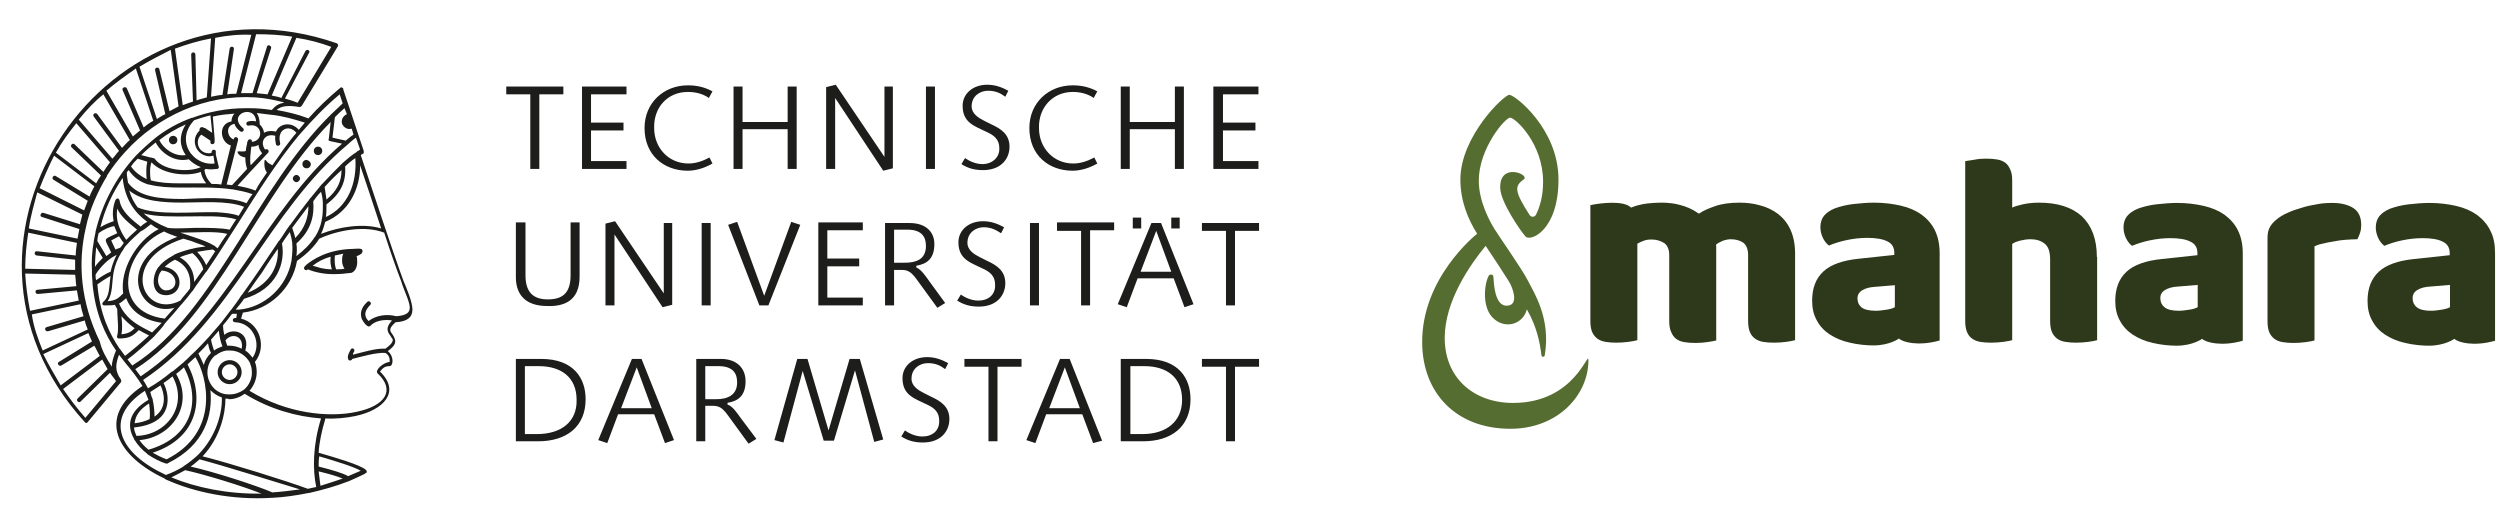 <svg width="4597" height="963" xmlns="http://www.w3.org/2000/svg" xmlns:xlink="http://www.w3.org/1999/xlink" xml:space="preserve" overflow="hidden"><g transform="matrix(1 0 0 1 0 -615)"><g><g><g><path d="M823.702 1259.33C813.752 1254.9 797.168 1250.48 779.477 1246.06 780.581 1256.01 781.688 1264.85 782.792 1272.59 797.168 1268.17 810.433 1263.75 823.702 1259.33L823.702 1259.33ZM779.477 1237.21C801.588 1242.74 824.806 1249.37 833.652 1254.9 841.391 1251.58 849.132 1248.27 856.871 1244.95 843.602 1237.21 810.433 1227.26 780.581 1218.42 779.477 1225.05 779.477 1231.68 779.477 1237.21L779.477 1237.21ZM835.864 1263.75C834.76 1263.75 834.76 1263.75 835.864 1263.75 810.433 1273.7 786.111 1280.33 761.785 1285.86 761.785 1285.86 760.681 1285.86 760.681 1285.86 738.566 1290.28 716.455 1293.6 694.34 1294.71 694.34 1294.71 693.236 1294.71 693.236 1294.71 620.265 1299.13 551.713 1284.75 499.749 1261.53L497.537 1260.43C497.537 1260.43 496.433 1260.43 496.433 1259.33 409.086 1218.42 369.283 1146.55 455.523 1089.06 446.677 1074.68 435.623 1060.31 423.459 1045.94 420.143 1041.51 415.72 1035.99 412.405 1031.56 405.77 1049.25 404.663 1061.42 415.72 1076.89 416.828 1079.1 416.828 1080.21 415.72 1082.42L354.91 1155.39C353.806 1157.61 350.487 1157.61 349.383 1155.39 44.225 820.383 392.502 312.896 812.645 458.842 814.856 459.946 815.964 462.158 814.856 464.369L748.519 573.828C747.412 574.932 746.308 576.039 744.096 576.039 723.089 572.72 710.928 573.828 702.082 581.566 720.878 584.885 740.778 589.305 760.681 597.046 778.369 577.143 798.272 558.347 818.175 541.763 818.175 541.763 819.279 541.763 819.279 540.659 820.383 539.552 821.491 539.552 822.595 540.659 823.702 540.659 824.806 541.763 824.806 542.871 824.806 542.871 824.806 543.975 824.806 543.975L862.398 656.749C862.398 657.856 862.398 658.96 862.398 660.068 862.398 661.172 861.294 662.279 860.19 662.279 859.082 663.383 857.978 663.383 856.871 664.491 864.609 687.709 918.788 851.344 935.372 895.57 940.899 908.835 951.957 934.265 951.957 948.638 951.957 963.014 942.007 970.752 921 971.856 909.942 981.81 908.835 986.233 914.365 992.864 925.419 1008.34 919.892 1014.98 906.623 1024.93 918.788 1034.88 916.577 1052.57 909.942 1052.57 901.096 1052.57 897.781 1055.89 892.251 1062.52 930.95 1100.11 898.885 1133.28 846.921 1144.34 830.337 1147.66 811.541 1149.87 791.638 1148.76 791.638 1148.76 791.638 1148.76 791.638 1149.87 785.003 1171.98 780.581 1192.99 779.477 1211.78 813.752 1221.73 854.659 1233.9 865.717 1242.74 865.717 1242.74 866.821 1243.85 866.821 1243.85 867.928 1244.95 867.928 1246.06 867.928 1247.16 867.928 1248.27 866.821 1249.37 865.717 1249.37 865.717 1249.37 864.609 1249.37 864.609 1250.48 855.767 1254.9 845.813 1259.33 835.864 1263.75L835.864 1263.75ZM474.319 1113.38C474.319 1113.38 474.319 1114.48 474.319 1114.48 476.53 1124.44 477.638 1134.39 477.638 1145.44 501.96 1128.86 495.326 1101.22 488.692 1087.95 482.061 1092.37 476.53 1095.69 469.896 1100.11 471.003 1104.53 472.107 1108.96 474.319 1113.38L474.319 1113.38ZM467.685 1121.12C449.996 1132.18 442.254 1144.34 441.15 1157.61 452.208 1156.5 462.158 1153.18 468.792 1149.87 469.896 1139.91 468.792 1129.96 467.685 1121.12L467.685 1121.12ZM440.046 1165.34C440.046 1170.87 442.254 1175.3 444.466 1180.82 499.749 1179.72 540.659 1125.54 510.806 1071.37 505.276 1075.79 499.749 1080.21 494.222 1083.53 505.276 1104.53 515.229 1157.61 440.046 1165.34L440.046 1165.34ZM449.996 1188.56C454.419 1195.2 459.946 1200.72 466.58 1206.25 547.29 1183.04 563.878 1115.59 531.813 1054.78 527.391 1059.2 522.968 1062.52 517.441 1066.94 551.713 1125.54 507.487 1184.14 449.996 1188.56L449.996 1188.56ZM474.319 1211.78C482.061 1216.2 490.903 1220.63 499.749 1223.94 599.258 1174.19 574.932 1071.37 552.821 1035.99 548.398 1040.41 542.871 1044.83 538.448 1049.25 571.616 1113.38 556.136 1185.25 474.319 1211.78L474.319 1211.78ZM783.899 809.329C818.175 796.061 861.294 789.426 894.462 799.376 880.089 755.154 864.609 709.821 855.767 683.286 855.767 727.512 834.76 769.527 791.638 787.215 789.426 794.957 787.215 802.695 783.899 809.329L783.899 809.329ZM771.738 815.964C771.738 815.964 771.738 814.856 772.842 814.856 778.369 806.011 782.792 796.061 785.003 785.003 785.003 785.003 785.003 783.899 785.003 783.899 787.215 775.054 787.215 765.104 787.215 755.154 787.215 755.154 787.215 754.046 787.215 754.046 787.215 747.412 786.111 739.674 783.899 731.935 778.369 737.462 773.95 742.989 769.527 749.623 771.738 775.054 766.208 802.695 738.566 827.018 739.674 834.76 739.674 842.498 738.566 850.236 752.942 839.182 763.996 828.125 771.738 815.964L771.738 815.964ZM568.297 1050.36C570.509 1041.51 574.932 1034.88 581.566 1028.25 578.251 1022.72 577.143 1016.08 576.039 1010.56 570.509 1017.19 564.982 1022.72 558.347 1029.35 561.666 1035.99 564.982 1042.62 568.297 1050.36L568.297 1050.36ZM587.097 1023.82C591.516 1020.51 597.046 1018.29 602.573 1016.08 599.258 1008.34 597.046 998.394 595.939 987.337 591.516 992.864 585.989 998.394 581.566 1003.92 582.674 1010.56 584.885 1017.19 587.097 1023.82L587.097 1023.82ZM399.136 1053.67C399.136 1044.83 402.452 1034.88 406.874 1023.82 386.975 995.075 369.283 957.484 363.756 902.204 363.756 902.204 363.756 901.096 363.756 901.096 363.756 895.57 362.649 890.039 362.649 884.512 362.649 884.512 362.649 883.405 362.649 883.405 362.649 881.197 362.649 880.089 362.649 877.878 361.545 860.19 362.649 841.391 365.968 823.702 365.968 823.702 365.968 822.595 365.968 822.595 367.072 817.068 368.179 811.541 369.283 806.011 369.283 806.011 369.283 804.907 369.283 804.907 381.444 754.046 406.874 705.398 443.362 665.595 443.362 665.595 444.466 664.491 444.466 664.491 455.523 653.433 467.685 642.376 479.849 632.426L479.849 632.426C499.749 616.946 521.864 604.785 546.186 595.939 546.186 595.939 546.186 595.939 547.29 595.939 577.143 584.885 610.312 578.251 645.695 578.251 647.907 578.251 650.118 578.251 652.326 578.251 665.595 578.251 678.864 579.355 693.236 581.566 699.871 573.828 706.505 569.405 716.455 568.297 715.347 568.297 715.347 568.297 714.243 567.193 714.243 567.193 714.243 567.193 714.243 567.193 696.552 562.77 679.968 559.455 662.279 558.347L662.279 558.347C571.616 552.821 483.165 592.623 423.459 658.96L423.459 658.96C411.297 672.229 400.24 686.602 390.29 702.082 390.29 702.082 390.29 702.082 390.29 703.186 381.444 717.559 373.706 733.039 367.072 748.519 367.072 748.519 367.072 748.519 367.072 748.519 360.437 763.996 354.91 780.581 351.595 797.168 336.115 862.398 341.643 934.265 377.025 1007.24L377.025 1007.24C380.34 1022.72 389.186 1038.2 399.136 1053.67L399.136 1053.67ZM413.509 1020.51C413.509 1020.51 414.616 1021.61 414.616 1021.61 417.932 1026.04 420.143 1029.35 423.459 1033.77 438.939 1021.61 453.312 1009.45 467.685 996.182 461.054 992.864 454.419 989.548 448.889 986.233 437.835 997.286 431.201 1001.71 412.405 1001.71 409.086 1001.71 407.982 999.498 409.086 996.182 412.405 986.233 409.086 960.802 409.086 947.534 407.982 945.322 405.77 942.007 404.663 939.795 400.24 940.899 393.609 940.899 385.867 940.899 381.444 940.899 380.34 937.584 383.656 934.265 395.821 923.211 393.609 907.731 396.925 886.724 390.29 890.039 377.025 898.885 372.602 902.204 377.025 956.38 394.713 992.864 413.509 1020.51L413.509 1020.51ZM452.208 1071.37C613.631 963.014 677.756 767.315 822.595 643.484L801.588 639.061C797.168 637.953 797.168 637.953 798.272 633.53L801.588 603.681C666.702 739.674 592.623 963.014 442.254 1058.1 445.573 1062.52 448.889 1066.94 452.208 1071.37L452.208 1071.37ZM827.018 578.251C820.383 583.778 814.856 589.305 809.329 594.835L804.907 632.426 829.229 637.953C833.652 634.638 838.075 630.215 843.602 626.899L840.286 615.842C833.652 618.054 825.914 614.735 822.595 606.996 820.383 600.362 823.702 592.623 831.441 589.305L827.018 578.251 827.018 578.251ZM476.53 998.394C461.054 1012.77 445.573 1027.14 427.882 1040.41L428.989 1041.51C431.201 1044.83 434.516 1048.15 436.727 1051.46 516.333 1001.71 573.828 915.469 631.319 824.806 681.075 745.201 734.147 656.749 801.588 590.412 801.588 590.412 802.695 589.305 802.695 589.305 809.329 582.674 817.068 576.039 823.702 569.405L818.175 552.821C791.638 574.932 768.419 599.258 745.201 625.792 745.201 625.792 745.201 626.899 744.096 626.899 700.975 678.864 664.491 737.462 630.215 791.638 611.419 820.383 593.727 849.132 573.828 877.878 573.828 877.878 573.828 878.985 572.72 878.985 564.982 890.039 556.136 901.096 548.398 913.258 548.398 913.258 548.398 914.365 547.29 914.365 541.763 922.104 535.129 929.842 528.495 937.584 528.495 937.584 528.495 938.688 527.391 938.688 518.545 949.745 508.595 960.802 498.645 971.856 498.645 971.856 498.645 972.964 497.537 972.964 493.115 980.702 484.269 989.548 476.53 998.394L476.53 998.394 476.53 998.394ZM473.215 990.652C478.742 985.125 485.376 978.491 490.903 972.964 454.419 967.433 433.412 949.745 425.67 927.631 420.143 932.054 416.828 935.372 412.405 937.584 413.509 939.795 414.616 942.007 415.72 944.218 415.72 944.218 416.828 945.322 416.828 946.426 431.201 969.645 447.785 977.387 473.215 990.652L473.215 990.652ZM496.433 965.225C501.96 958.591 508.595 951.957 514.122 945.322 446.677 964.118 403.559 857.978 519.652 814.856 510.806 811.541 503.068 809.329 495.326 804.907 420.143 838.075 394.713 951.957 496.433 965.225L496.433 965.225ZM525.179 932.054C530.706 924.315 537.34 917.681 542.871 909.942 545.082 890.039 540.659 867.928 515.229 856.871 508.595 860.19 501.96 864.609 496.433 870.139 532.917 875.666 531.813 922.104 498.645 922.104 471.003 922.104 472.107 887.828 484.269 871.243 484.269 871.243 484.269 870.139 485.376 870.139L485.376 870.139C490.903 862.398 499.749 855.767 511.91 849.132 511.91 849.132 513.018 849.132 513.018 848.025 521.864 843.602 532.917 840.286 545.082 836.971 545.082 836.971 546.186 836.971 546.186 836.971 553.925 834.76 561.666 833.652 571.616 832.548 564.982 829.229 556.136 827.018 548.398 823.702 542.871 821.491 537.34 820.383 530.706 818.175 407.982 857.978 457.735 967.433 525.179 932.054L525.179 932.054ZM550.609 897.781C556.136 890.039 561.666 882.301 567.193 874.562 566.089 866.821 557.243 852.448 547.29 844.709 539.552 846.921 531.813 849.132 524.075 852.448 543.975 863.505 550.609 881.197 550.609 897.781L550.609 897.781ZM572.72 866.821C578.251 857.978 583.778 850.236 589.305 841.391 588.201 840.286 585.989 839.182 584.885 838.075 577.143 839.182 567.193 840.286 556.136 842.498 563.878 850.236 569.405 859.082 572.72 866.821L572.72 866.821ZM593.727 835.864C599.258 827.018 604.785 818.175 611.419 809.329 589.305 803.799 550.609 807.118 525.179 807.118 534.025 810.433 542.871 812.645 551.713 815.964 564.982 820.383 577.143 824.806 588.201 831.441 588.201 831.441 589.305 831.441 589.305 832.548 590.412 833.652 592.623 834.76 593.727 835.864L593.727 835.864ZM615.842 801.588C620.265 794.957 623.581 788.322 628.003 782.792 603.681 775.054 564.982 777.265 540.659 777.265 511.91 777.265 480.953 778.369 457.735 771.738 469.896 782.792 485.376 791.638 501.96 798.272 514.122 800.484 543.975 798.272 553.925 798.272 576.039 798.272 600.362 798.272 615.842 801.588L615.842 801.588ZM632.426 776.158C635.742 770.631 639.061 765.104 642.376 759.573 611.419 747.412 561.666 751.835 529.602 751.835 493.115 751.835 455.523 749.623 431.201 729.724 434.516 741.885 440.046 751.835 446.677 760.681 482.061 776.158 550.609 768.419 591.516 769.527 606.996 770.631 621.369 771.738 632.426 776.158L632.426 776.158ZM646.799 752.942C650.118 747.412 653.433 741.885 657.856 736.355 645.695 731.935 633.53 729.724 621.369 727.512 621.369 727.512 620.265 727.512 620.265 727.512 589.305 723.089 558.347 724.193 525.179 724.193 504.172 724.193 485.376 723.089 467.685 718.666 467.685 718.666 466.58 718.666 466.58 718.666 452.208 714.243 440.046 706.505 430.093 692.132 428.989 693.236 427.882 694.34 426.778 696.552 426.778 703.186 427.882 708.717 428.989 715.347 448.889 741.885 487.588 745.201 530.706 745.201 563.878 744.096 614.735 739.674 646.799 752.942L646.799 752.942ZM742.989 618.054C746.308 613.631 750.731 609.208 754.046 604.785 733.039 598.15 713.139 592.623 693.236 590.412 693.236 590.412 692.132 590.412 692.132 590.412 683.286 589.305 674.441 588.201 665.595 587.097 668.914 591.516 671.125 599.258 671.125 608.104 675.545 612.523 678.864 618.054 678.864 623.581 684.391 620.265 692.132 619.158 700.975 621.369 707.609 605.892 729.724 602.573 742.989 618.054L742.989 618.054ZM305.157 1087.95 377.025 1033.77C373.706 1027.14 370.391 1021.61 367.072 1014.98L306.262 1051.46C301.84 1053.67 297.417 1047.04 301.84 1044.83L362.649 1007.24C360.437 1001.71 358.226 997.286 356.018 991.76L273.093 1030.45C283.044 1050.36 294.1 1069.15 305.157 1087.95L305.157 1087.95ZM381.444 1040.41 309.579 1094.58C321.741 1112.27 335.009 1129.96 350.487 1147.66L406.874 1080.21C403.559 1074.68 399.136 1070.26 395.821 1064.73L341.643 1117.8C338.326 1121.12 332.798 1115.59 336.115 1112.27L391.398 1058.1C388.079 1052.57 384.763 1045.94 381.444 1040.41L381.444 1040.41ZM271.987 1023.82 354.91 985.125C352.699 979.598 350.487 974.068 349.383 968.541L281.938 988.441C276.41 989.548 274.199 981.81 279.727 980.702L347.172 960.802C344.96 953.061 342.748 946.426 341.643 938.688L252.086 957.484C255.403 980.702 263.142 1001.71 271.987 1023.82L271.987 1023.82ZM248.769 950.849 338.326 932.054C337.22 925.419 336.115 918.788 335.009 913.258L263.142 919.892C257.614 919.892 257.614 912.154 262.037 912.154L333.903 905.519C332.798 898.885 332.798 891.147 331.692 884.512L239.924 882.301C241.03 904.412 244.347 927.631 248.769 950.849L248.769 950.849ZM239.924 873.455 331.692 875.666C331.692 869.032 331.692 863.505 331.692 856.871L260.931 849.132C255.403 848.025 256.509 840.286 262.037 841.391L332.798 849.132C332.798 841.391 333.903 833.652 335.009 825.914L245.452 807.118C242.135 829.229 239.924 851.344 239.924 873.455L239.924 873.455ZM246.558 799.376 336.115 818.175C337.22 811.541 338.326 806.011 339.431 800.484L270.882 778.369C265.354 777.265 268.671 769.527 273.093 770.631L340.537 791.638C341.643 786.111 343.854 779.477 344.96 773.95L262.037 733.039C256.509 754.046 249.875 776.158 246.558 799.376L246.558 799.376ZM266.459 725.301 348.276 766.208C350.487 760.681 352.699 754.046 354.91 748.519L291.889 709.821C287.467 707.609 291.889 699.871 296.311 703.186L358.226 740.778C360.437 734.147 363.756 728.616 367.072 721.982L292.995 665.595C283.044 685.498 274.199 705.398 266.459 725.301L266.459 725.301ZM296.311 660.068 370.391 716.455C372.602 712.032 375.917 706.505 379.233 702.082L325.058 650.118C321.741 646.799 327.269 641.272 330.586 644.588L383.656 695.448C388.079 688.813 391.398 683.286 395.821 677.756L333.903 605.892C320.636 622.477 307.368 640.165 296.311 660.068L296.311 660.068ZM338.326 599.258 400.24 671.125C404.663 666.702 407.982 661.172 412.405 656.749L365.968 593.727C362.649 589.305 369.283 584.885 372.602 589.305L417.932 651.222C422.355 646.799 426.778 641.272 432.305 636.849L383.656 552.821C367.072 566.089 352.699 581.566 338.326 599.258L338.326 599.258ZM389.186 546.186 437.835 630.215C442.254 626.899 446.677 622.477 451.1 619.158L419.039 545.082C416.828 540.659 424.566 537.34 426.778 541.763L457.735 613.631C463.262 609.208 468.792 604.785 475.426 601.469L443.362 505.276C424.566 518.545 405.77 531.813 389.186 546.186L389.186 546.186ZM449.996 501.96 482.061 598.15C487.588 594.835 492.011 591.516 497.537 589.305L478.742 508.595C477.638 503.068 485.376 501.96 486.48 506.383L505.276 583.778C510.806 580.462 516.333 578.251 521.864 574.932L507.487 471.003C487.588 480.953 468.792 490.903 449.996 501.96L449.996 501.96ZM515.229 468.792 529.602 572.72C535.129 570.509 541.763 568.297 548.398 566.089L545.082 479.849C545.082 474.319 552.821 474.319 552.821 479.849L555.032 563.878C560.559 561.666 567.193 560.559 573.828 558.347L581.566 449.996C558.347 454.419 536.236 461.054 515.229 468.792L515.229 468.792ZM589.305 448.889 581.566 557.243C588.201 556.136 595.939 553.925 602.573 553.925L615.842 468.792C616.946 463.262 624.688 464.369 623.581 469.896L611.419 552.821C616.946 551.713 622.477 551.713 628.003 551.713L655.645 443.362C633.53 442.254 611.419 444.466 589.305 448.889L589.305 448.889ZM664.491 442.254 636.849 550.609C643.484 550.609 651.222 550.609 657.856 550.609L684.391 465.473C685.498 459.946 693.236 463.262 692.132 467.685L665.595 550.609C672.229 551.713 678.864 551.713 685.498 552.821L730.828 446.677C708.717 443.362 686.602 442.254 664.491 442.254L664.491 442.254ZM738.566 448.889 693.236 555.032C698.763 556.136 705.398 557.243 710.928 559.455L755.154 473.215C757.362 468.792 765.104 472.107 761.785 476.53L717.559 560.559C725.301 562.77 733.039 564.982 740.778 568.297L802.695 465.473C781.688 457.735 760.681 452.208 738.566 448.889L738.566 448.889ZM595.939 686.602C595.939 687.709 595.939 687.709 594.835 688.813 594.835 689.921 593.727 689.921 592.623 689.921 592.623 689.921 592.623 689.921 591.516 689.921 584.885 691.025 578.251 691.025 571.616 689.921 570.509 691.025 570.509 691.025 569.405 692.132 570.509 699.871 573.828 708.717 582.674 717.559 588.201 717.559 594.835 717.559 600.362 718.666L618.054 646.799C598.15 641.272 593.727 606.996 619.158 602.573 619.158 597.046 621.369 591.516 624.688 588.201 611.419 589.305 598.15 590.412 584.885 593.727L588.201 634.638C588.201 634.638 588.201 635.742 588.201 635.742L588.201 640.165C588.201 645.695 580.462 645.695 580.462 641.272L580.462 637.953 563.878 626.899C559.455 630.215 557.243 635.742 557.243 641.272 557.243 652.326 566.089 661.172 577.143 661.172 579.355 661.172 580.462 661.172 582.674 660.068L582.674 658.96C582.674 653.433 590.412 653.433 590.412 657.856L590.412 662.279C590.412 662.279 590.412 663.383 590.412 663.383L595.939 686.602C595.939 685.498 595.939 686.602 595.939 686.602L595.939 686.602ZM567.193 613.631 569.405 614.735C569.405 614.735 569.405 614.735 570.509 614.735L583.778 623.581 580.462 591.516C570.509 593.727 560.559 597.046 550.609 600.362 529.602 622.477 532.917 646.799 545.082 662.279 545.082 662.279 546.186 663.383 546.186 663.383 556.136 675.545 572.72 682.179 588.201 679.968L585.989 665.595C583.778 665.595 581.566 666.702 579.355 666.702 563.878 666.702 551.713 654.537 551.713 639.061 551.713 631.319 555.032 624.688 560.559 619.158 559.455 615.842 562.77 611.419 567.193 613.631L567.193 613.631ZM562.77 686.602C553.925 683.286 546.186 677.756 540.659 672.229 513.018 678.864 488.692 658.96 479.849 641.272 469.896 649.011 461.054 656.749 453.312 664.491L469.896 668.914C469.896 668.914 469.896 668.914 471.003 668.914L475.426 670.018C476.53 670.018 476.53 670.018 477.638 671.125 478.742 671.125 478.742 672.229 478.742 672.229 497.537 695.448 545.082 695.448 562.77 686.602L562.77 686.602ZM535.129 664.491C524.075 649.011 521.864 629.111 535.129 608.104 517.441 615.842 500.856 625.792 486.48 636.849 493.115 651.222 513.018 667.806 535.129 664.491L535.129 664.491ZM472.107 677.756 472.107 677.756C468.792 685.498 468.792 702.082 471.003 710.928 486.48 715.347 504.172 716.455 524.075 716.455 540.659 716.455 557.243 716.455 572.72 716.455 567.193 709.821 563.878 702.082 562.77 695.448 539.552 704.294 493.115 700.975 472.107 677.756L472.107 677.756ZM485.376 800.484C479.849 798.272 475.426 794.957 471.003 791.638 465.473 796.061 459.946 800.484 454.419 803.799 454.419 803.799 454.419 803.799 453.312 803.799 443.362 812.645 434.516 820.383 427.882 828.125 427.882 828.125 427.882 828.125 426.778 829.229 423.459 832.548 421.247 835.864 419.039 840.286 419.039 840.286 419.039 841.391 417.932 841.391 409.086 855.767 404.663 867.928 402.452 880.089 399.136 896.674 401.348 918.788 391.398 933.161 406.874 932.054 411.297 927.631 420.143 918.788 413.509 876.774 443.362 822.595 485.376 800.484L485.376 800.484ZM490.903 876.774C489.799 877.878 488.692 880.089 487.588 881.197 478.742 898.885 488.692 913.258 498.645 913.258 524.075 913.258 521.864 878.985 490.903 876.774L490.903 876.774ZM445.573 801.588C432.305 790.534 416.828 779.477 409.086 762.892 407.982 771.738 407.982 780.581 410.193 788.322L410.193 788.322C413.509 801.588 420.143 812.645 425.67 820.383 431.201 814.856 437.835 808.222 445.573 801.588L445.573 801.588ZM416.828 960.802C417.932 971.856 419.039 982.914 416.828 993.971 428.989 992.864 434.516 989.548 441.15 982.914 432.305 976.279 424.566 969.645 416.828 960.802L416.828 960.802ZM412.405 813.752 398.032 821.491 405.77 838.075C409.086 836.971 411.297 835.864 414.616 834.76 416.828 832.548 419.039 829.229 421.247 825.914 417.932 822.595 415.72 818.175 412.405 813.752L412.405 813.752ZM369.283 884.512C369.283 887.828 369.283 891.147 370.391 894.462 378.129 888.935 390.29 881.197 396.925 878.985 399.136 869.032 402.452 859.082 407.982 848.025 406.874 848.025 406.874 849.132 405.77 849.132 405.77 849.132 405.77 849.132 405.77 849.132 388.079 857.978 372.602 877.878 369.283 884.512L369.283 884.512ZM370.391 833.652C369.283 845.813 368.179 857.978 368.179 870.139 371.495 864.609 377.025 859.082 382.552 853.555L370.391 833.652 370.391 833.652ZM374.813 808.222C373.706 812.645 372.602 818.175 372.602 822.595L389.186 850.236C392.502 848.025 394.713 845.813 398.032 843.602 384.763 814.856 381.444 821.491 409.086 808.222 406.874 803.799 405.77 799.376 403.559 794.957 396.925 796.061 384.763 800.484 374.813 808.222L374.813 808.222ZM419.039 706.505C400.24 734.147 385.867 765.104 378.129 797.168 386.975 791.638 395.821 788.322 402.452 786.111 400.24 773.95 400.24 761.785 405.77 747.412 407.982 742.989 412.405 742.989 413.509 748.519 416.828 768.419 436.727 783.899 452.208 796.061 455.523 792.745 459.946 789.426 464.369 787.215 441.15 770.631 423.459 746.308 419.039 706.505L419.039 706.505ZM446.677 671.125C442.254 675.545 437.835 679.968 434.516 685.498 442.254 696.552 452.208 703.186 463.262 708.717 462.158 698.763 462.158 685.498 464.369 676.652L446.677 671.125 446.677 671.125ZM668.914 645.695C665.595 647.907 661.172 649.011 655.645 649.011 654.537 660.068 652.326 672.229 654.537 683.286L675.545 661.172C671.125 655.645 668.914 650.118 668.914 645.695L668.914 645.695ZM644.588 668.914C639.061 667.806 632.426 665.595 630.215 658.96 629.111 656.749 637.953 657.856 639.061 657.856 641.272 657.856 643.484 657.856 645.695 656.749 645.695 652.326 646.799 647.907 647.907 643.484 647.907 643.484 647.907 643.484 647.907 643.484 647.907 642.376 647.907 640.165 649.011 639.061 650.118 633.53 657.856 634.638 656.749 640.165 679.968 637.953 675.545 604.785 651.222 610.312 645.695 611.419 644.588 603.681 650.118 602.573 655.645 601.469 660.068 601.469 664.491 602.573 662.279 569.405 610.312 589.305 640.165 614.735 644.588 618.054 639.061 624.688 634.638 620.265 629.111 615.842 625.792 611.419 624.688 606.996 606.996 610.312 611.419 632.426 623.581 635.742L623.581 634.638C624.688 629.111 632.426 631.319 631.319 636.849L630.215 641.272C630.215 641.272 630.215 641.272 630.215 641.272L610.312 718.666C613.631 718.666 616.946 719.77 620.265 719.77L647.907 689.921C645.695 683.286 644.588 676.652 644.588 668.914L644.588 668.914ZM684.391 696.552C679.968 691.025 678.864 682.179 679.968 674.441 681.075 671.125 684.391 676.652 685.498 677.756 687.709 679.968 691.025 681.075 694.34 683.286 700.975 673.333 707.609 664.491 714.243 654.537 721.982 644.588 729.724 633.53 738.566 623.581 725.301 606.996 702.082 616.946 708.717 642.376 709.821 647.907 702.082 649.011 700.975 644.588 699.871 639.061 698.763 633.53 699.871 629.111 682.179 623.581 670.018 639.061 681.075 654.537 684.391 651.222 689.921 656.749 686.602 660.068L655.645 693.236C655.645 693.236 654.537 694.34 654.537 694.34L630.215 720.878C641.272 723.089 652.326 725.301 663.383 729.724 668.914 718.666 676.652 707.609 684.391 696.552L684.391 696.552ZM649.011 917.681C693.236 899.992 706.505 864.609 704.294 836.971 694.34 851.344 684.391 865.717 675.545 880.089 666.702 892.251 657.856 904.412 649.011 917.681L649.011 917.681ZM736.355 817.068C755.154 798.272 760.681 777.265 760.681 758.469 750.731 771.738 740.778 785.003 730.828 798.272 733.039 804.907 735.251 810.433 736.355 817.068L736.355 817.068ZM793.849 746.308C813.752 729.724 821.491 713.139 821.491 692.132 810.433 702.082 800.484 712.032 790.534 723.089 791.638 731.935 792.745 739.674 793.849 746.308L793.849 746.308ZM792.745 778.369C833.652 759.573 850.236 715.347 846.921 670.018 840.286 674.441 833.652 679.968 828.125 685.498 830.337 713.139 820.383 735.251 793.849 755.154 793.849 763.996 793.849 771.738 792.745 778.369L792.745 778.369ZM633.53 948.638C633.53 948.638 633.53 948.638 633.53 948.638 679.968 944.218 720.878 907.731 729.724 857.978 729.724 857.978 729.724 856.871 729.724 856.871 730.828 846.921 731.935 836.971 730.828 825.914 730.828 825.914 730.828 824.806 730.828 824.806 729.724 818.175 728.616 812.645 726.405 806.011 721.982 812.645 716.455 819.279 712.032 827.018 718.666 862.398 703.186 911.046 642.376 928.738 637.953 935.372 632.426 942.007 626.899 948.638 629.111 948.638 631.319 948.638 633.53 948.638L633.53 948.638ZM463.262 1089.06C463.262 1089.06 463.262 1089.06 463.262 1089.06 464.369 1091.27 465.473 1092.37 465.473 1093.48 480.953 1084.63 495.326 1074.68 509.699 1062.52 509.699 1062.52 509.699 1062.52 510.806 1062.52 517.441 1056.99 524.075 1051.46 530.706 1045.94 530.706 1045.94 531.813 1044.83 531.813 1044.83 538.448 1039.3 543.975 1032.67 550.609 1027.14 550.609 1027.14 550.609 1026.04 551.713 1026.04 559.455 1018.29 568.297 1009.45 576.039 1000.61 576.039 1000.61 577.143 999.498 577.143 999.498 583.778 991.76 591.516 982.914 598.15 975.175 598.15 974.068 599.258 974.068 599.258 974.068 604.785 966.329 611.419 958.591 616.946 950.849 616.946 949.745 616.946 950.849 618.054 949.745 624.688 940.899 631.319 932.054 636.849 923.211 636.849 923.211 636.849 922.104 637.953 922.104 661.172 890.039 683.286 856.871 705.398 823.702 705.398 823.702 705.398 822.595 706.505 822.595 713.139 813.752 718.666 803.799 725.301 794.957 725.301 794.957 725.301 793.849 726.405 793.849 737.462 778.369 748.519 763.996 759.573 749.623 760.681 748.519 761.785 747.412 762.892 745.201 762.892 745.201 762.892 744.096 763.996 744.096 770.631 736.355 777.265 727.512 783.899 719.77 783.899 719.77 783.899 718.666 785.003 718.666 797.168 705.398 810.433 692.132 822.595 679.968 822.595 679.968 823.702 678.864 823.702 678.864 832.548 671.125 840.286 664.491 849.132 658.96 849.132 658.96 850.236 657.856 850.236 657.856L851.344 656.749C851.344 656.749 851.344 656.749 852.448 656.749 853.555 655.645 854.659 654.537 855.767 654.537L848.025 632.426C843.602 635.742 839.182 639.061 835.864 642.376 835.864 642.376 835.864 642.376 834.76 643.484 684.391 768.419 621.369 968.541 456.631 1078 458.842 1081.32 461.054 1084.63 463.262 1089.06L463.262 1089.06ZM604.785 1103.43C604.785 1103.43 605.892 1103.43 604.785 1103.43 609.208 1104.53 612.523 1104.53 615.842 1104.53 625.792 1104.53 634.638 1101.22 642.376 1095.69 642.376 1095.69 642.376 1095.69 642.376 1095.69 651.222 1087.95 656.749 1076.89 656.749 1064.73 656.749 1058.1 655.645 1052.57 653.433 1048.15 653.433 1048.15 653.433 1047.04 653.433 1047.04 646.799 1033.77 632.426 1023.82 616.946 1023.82 614.735 1023.82 612.523 1023.82 611.419 1023.82L610.312 1023.82C602.573 1024.93 595.939 1028.25 590.412 1032.67L589.305 1032.67C580.462 1040.41 574.932 1051.46 574.932 1063.63 574.932 1082.42 587.097 1099.01 604.785 1103.43L604.785 1103.43ZM498.645 1252.69C510.806 1248.27 521.864 1242.74 530.706 1237.21 530.706 1237.21 531.813 1236.11 531.813 1236.11 540.659 1230.58 548.398 1223.94 556.136 1217.31 556.136 1217.31 556.136 1216.2 557.243 1216.2 592.623 1180.82 602.573 1135.49 601.469 1110.06 593.727 1107.85 585.989 1102.32 580.462 1096.8 584.885 1142.13 570.509 1197.41 503.068 1230.58 501.96 1231.68 501.96 1231.68 500.856 1231.68 500.856 1231.68 499.749 1231.68 498.645 1231.68 487.588 1228.37 475.426 1221.73 465.473 1215.1 464.369 1213.99 464.369 1213.99 463.262 1212.89 454.419 1206.25 446.677 1197.41 441.15 1188.56 440.046 1187.46 440.046 1187.46 440.046 1186.35 426.778 1163.13 428.989 1136.6 466.58 1114.48 464.369 1108.96 462.158 1103.43 459.946 1097.9 382.552 1148.76 412.405 1212.89 498.645 1252.69L498.645 1252.69ZM534.025 1243.85C526.283 1248.27 517.441 1252.69 508.595 1257.11 553.925 1275.91 612.523 1288.07 674.441 1286.96 637.953 1272.59 569.405 1251.58 534.025 1243.85L534.025 1243.85ZM560.559 1223.94C555.032 1228.37 549.502 1233.9 543.975 1237.21 588.201 1247.16 666.702 1272.59 694.34 1284.75 710.928 1283.65 728.616 1281.44 745.201 1279.23 697.659 1264.85 602.573 1235 560.559 1223.94L560.559 1223.94ZM608.104 1112.27C608.104 1138.81 599.258 1183.04 566.089 1218.42 614.735 1230.58 720.878 1263.75 759.573 1278.12 765.104 1277.01 770.631 1275.91 775.054 1274.8 768.419 1243.85 768.419 1198.51 783.899 1148.76 739.674 1145.44 689.921 1132.18 643.484 1103.43 635.742 1108.96 625.792 1113.38 614.735 1113.38 613.631 1112.27 610.312 1112.27 608.104 1112.27L608.104 1112.27ZM608.104 1005.03C609.208 1008.34 610.312 1011.66 611.419 1014.98 612.523 1014.98 614.735 1014.98 615.842 1014.98 623.581 1014.98 631.319 1017.19 637.953 1020.51 642.376 998.394 621.369 989.548 608.104 1005.03L608.104 1005.03ZM636.849 965.225C672.229 974.068 684.391 1018.29 662.279 1044.83 664.491 1050.36 665.595 1056.99 665.595 1063.63 665.595 1076.89 660.068 1089.06 652.326 1097.9 720.878 1139.91 798.272 1147.66 849.132 1136.6 902.204 1125.54 921 1096.8 887.828 1065.84 882.301 1060.31 897.781 1045.94 909.942 1044.83 911.046 1037.09 907.731 1031.56 902.204 1028.25 885.616 1027.14 859.082 1034.88 841.391 1039.3 840.286 1042.62 834.76 1043.72 833.652 1039.3 831.441 1033.77 836.971 1024.93 838.075 1022.72 840.286 1017.19 846.921 1020.51 844.709 1026.04 843.602 1027.14 842.498 1029.35 842.498 1031.56 860.19 1027.14 884.512 1019.4 902.204 1020.51 906.623 1017.19 917.681 1009.45 915.469 1002.82 914.365 1001.71 913.258 999.498 911.046 996.182 902.204 985.125 906.623 977.387 914.365 968.541 901.096 966.329 883.405 968.541 874.562 978.491 869.032 984.021 860.19 968.541 859.082 966.329 855.767 957.484 855.767 946.426 869.032 934.265 872.351 930.95 877.878 936.476 874.562 939.795 864.609 949.745 861.294 959.695 871.243 969.645L871.243 969.645C885.616 958.591 905.519 956.38 922.104 960.802L922.104 960.802 922.104 960.802C951.957 958.591 949.745 946.426 942.007 925.419 938.688 916.577 934.265 906.623 930.95 895.57 924.315 878.985 912.154 844.709 899.992 807.118 865.717 793.849 817.068 801.588 780.581 818.175 771.738 832.548 758.469 845.813 739.674 859.082 730.828 909.942 688.813 948.638 640.165 954.168L636.849 965.225 636.849 965.225ZM628.003 964.118 629.111 956.38C625.792 956.38 623.581 956.38 620.265 956.38 614.735 964.118 609.208 970.752 603.681 977.387 603.681 984.021 604.785 989.548 605.892 995.075 622.477 980.702 654.537 990.652 644.588 1023.82 650.118 1027.14 654.537 1032.67 657.856 1037.09 675.545 1012.77 660.068 972.964 625.792 971.856 620.265 971.856 620.265 964.118 625.792 964.118 626.899 964.118 628.003 964.118 628.003 964.118L628.003 964.118ZM765.104 681.075C765.104 685.498 761.785 688.813 757.362 688.813 752.942 688.813 749.623 685.498 749.623 681.075 749.623 676.652 752.942 673.333 757.362 673.333 761.785 674.441 765.104 677.756 765.104 681.075L765.104 681.075ZM786.111 656.749C786.111 661.172 782.792 664.491 778.369 664.491 773.95 664.491 770.631 661.172 770.631 656.749 770.631 652.326 773.95 649.011 778.369 649.011 782.792 649.011 786.111 652.326 786.111 656.749L786.111 656.749ZM745.201 707.609C745.201 710.928 741.885 714.243 738.566 714.243 735.251 714.243 731.935 710.928 731.935 707.609 731.935 704.294 735.251 700.975 738.566 700.975 741.885 700.975 745.201 704.294 745.201 707.609L745.201 707.609ZM519.652 636.849C519.652 641.272 516.333 644.588 511.91 644.588 507.487 644.588 504.172 641.272 504.172 636.849 504.172 632.426 507.487 629.111 511.91 629.111 516.333 629.111 519.652 632.426 519.652 636.849L519.652 636.849ZM615.842 1078C623.581 1078 630.215 1071.37 630.215 1063.63 630.215 1055.89 623.581 1049.25 615.842 1049.25 608.104 1049.25 601.469 1055.89 601.469 1063.63 601.469 1071.37 608.104 1078 615.842 1078L615.842 1078ZM615.842 1085.74C603.681 1085.74 593.727 1075.79 593.727 1063.63 593.727 1051.46 603.681 1041.51 615.842 1041.51 628.003 1041.51 637.953 1051.46 637.953 1063.63 637.953 1075.79 628.003 1085.74 615.842 1085.74L615.842 1085.74ZM919.892 963.014C919.892 963.014 919.892 963.014 919.892 963.014L919.892 963.014 919.892 963.014 919.892 963.014ZM803.799 874.562C801.588 867.928 800.484 860.19 801.588 851.344 789.426 854.659 778.369 860.19 768.419 867.928 771.738 869.032 777.265 870.139 783.899 872.351 789.426 873.455 796.061 874.562 803.799 874.562L803.799 874.562ZM809.329 849.132C808.222 860.19 809.329 867.928 811.541 874.562 817.068 874.562 821.491 874.562 827.018 873.455 824.806 870.139 822.595 864.609 822.595 860.19 822.595 854.659 822.595 850.236 824.806 845.813 820.383 846.921 814.856 848.025 809.329 849.132L809.329 849.132ZM842.498 836.971C848.025 836.971 853.555 835.864 856.871 836.971 859.082 836.971 860.19 839.182 860.19 841.391 860.19 845.813 853.555 849.132 849.132 850.236 850.236 852.448 850.236 854.659 850.236 857.978 851.344 869.032 846.921 878.985 839.182 881.197 839.182 881.197 839.182 881.197 838.075 881.197 829.229 882.301 819.279 883.405 808.222 883.405 807.118 883.405 807.118 883.405 806.011 883.405 789.426 883.405 772.842 880.089 759.573 874.562 759.573 874.562 759.573 874.562 759.573 874.562 756.258 878.985 749.623 873.455 754.046 869.032 754.046 869.032 755.154 867.928 756.258 866.821 756.258 866.821 756.258 866.821 757.362 865.717 767.315 857.978 793.849 838.075 842.498 836.971L842.498 836.971Z" fill="#1D1D1B" transform="matrix(1 0 0 1 -193.549 235.681)"/><path d="M823.702 1259.33C813.752 1254.9 797.168 1250.48 779.477 1246.06 780.581 1256.01 781.688 1264.85 782.792 1272.59 797.168 1268.17 810.433 1263.75 823.702 1259.33L823.702 1259.33ZM779.477 1237.21C801.588 1242.74 824.806 1249.37 833.652 1254.9 841.391 1251.58 849.132 1248.27 856.871 1244.95 843.602 1237.21 810.433 1227.26 780.581 1218.42 779.477 1225.05 779.477 1231.68 779.477 1237.21L779.477 1237.21ZM835.864 1263.75C834.76 1263.75 834.76 1263.75 835.864 1263.75 810.433 1273.7 786.111 1280.33 761.785 1285.86 761.785 1285.86 760.681 1285.86 760.681 1285.86 738.566 1290.28 716.455 1293.6 694.34 1294.71 694.34 1294.71 693.236 1294.71 693.236 1294.71 620.265 1299.13 551.713 1284.75 499.749 1261.53L497.537 1260.43C497.537 1260.43 496.433 1260.43 496.433 1259.33 409.086 1218.42 369.283 1146.55 455.523 1089.06 446.677 1074.68 435.623 1060.31 423.459 1045.94 420.143 1041.51 415.72 1035.99 412.405 1031.56 405.77 1049.25 404.663 1061.42 415.72 1076.89 416.828 1079.1 416.828 1080.21 415.72 1082.42L354.91 1155.39C353.806 1157.61 350.487 1157.61 349.383 1155.39 44.225 820.383 392.502 312.896 812.645 458.842 814.856 459.946 815.964 462.158 814.856 464.369L748.519 573.828C747.412 574.932 746.308 576.039 744.096 576.039 723.089 572.72 710.928 573.828 702.082 581.566 720.878 584.885 740.778 589.305 760.681 597.046 778.369 577.143 798.272 558.347 818.175 541.763 818.175 541.763 819.279 541.763 819.279 540.659 820.383 539.552 821.491 539.552 822.595 540.659 823.702 540.659 824.806 541.763 824.806 542.871 824.806 542.871 824.806 543.975 824.806 543.975L862.398 656.749C862.398 657.856 862.398 658.96 862.398 660.068 862.398 661.172 861.294 662.279 860.19 662.279 859.082 663.383 857.978 663.383 856.871 664.491 864.609 687.709 918.788 851.344 935.372 895.57 940.899 908.835 951.957 934.265 951.957 948.638 951.957 963.014 942.007 970.752 921 971.856 909.942 981.81 908.835 986.233 914.365 992.864 925.419 1008.34 919.892 1014.98 906.623 1024.93 918.788 1034.88 916.577 1052.57 909.942 1052.57 901.096 1052.57 897.781 1055.89 892.251 1062.52 930.95 1100.11 898.885 1133.28 846.921 1144.34 830.337 1147.66 811.541 1149.87 791.638 1148.76 791.638 1148.76 791.638 1148.76 791.638 1149.87 785.003 1171.98 780.581 1192.99 779.477 1211.78 813.752 1221.73 854.659 1233.9 865.717 1242.74 865.717 1242.74 866.821 1243.85 866.821 1243.85 867.928 1244.95 867.928 1246.06 867.928 1247.16 867.928 1248.27 866.821 1249.37 865.717 1249.37 865.717 1249.37 864.609 1249.37 864.609 1250.48 855.767 1254.9 845.813 1259.33 835.864 1263.75L835.864 1263.75ZM474.319 1113.38C474.319 1113.38 474.319 1114.48 474.319 1114.48 476.53 1124.44 477.638 1134.39 477.638 1145.44 501.96 1128.86 495.326 1101.22 488.692 1087.95 482.061 1092.37 476.53 1095.69 469.896 1100.11 471.003 1104.53 472.107 1108.96 474.319 1113.38L474.319 1113.38ZM467.685 1121.12C449.996 1132.18 442.254 1144.34 441.15 1157.61 452.208 1156.5 462.158 1153.18 468.792 1149.87 469.896 1139.91 468.792 1129.96 467.685 1121.12L467.685 1121.12ZM440.046 1165.34C440.046 1170.87 442.254 1175.3 444.466 1180.82 499.749 1179.72 540.659 1125.54 510.806 1071.37 505.276 1075.79 499.749 1080.21 494.222 1083.53 505.276 1104.53 515.229 1157.61 440.046 1165.34L440.046 1165.34ZM449.996 1188.56C454.419 1195.2 459.946 1200.72 466.58 1206.25 547.29 1183.04 563.878 1115.59 531.813 1054.78 527.391 1059.2 522.968 1062.52 517.441 1066.94 551.713 1125.54 507.487 1184.14 449.996 1188.56L449.996 1188.56ZM474.319 1211.78C482.061 1216.2 490.903 1220.63 499.749 1223.94 599.258 1174.19 574.932 1071.37 552.821 1035.99 548.398 1040.41 542.871 1044.83 538.448 1049.25 571.616 1113.38 556.136 1185.25 474.319 1211.78L474.319 1211.78ZM783.899 809.329C818.175 796.061 861.294 789.426 894.462 799.376 880.089 755.154 864.609 709.821 855.767 683.286 855.767 727.512 834.76 769.527 791.638 787.215 789.426 794.957 787.215 802.695 783.899 809.329L783.899 809.329ZM771.738 815.964C771.738 815.964 771.738 814.856 772.842 814.856 778.369 806.011 782.792 796.061 785.003 785.003 785.003 785.003 785.003 783.899 785.003 783.899 787.215 775.054 787.215 765.104 787.215 755.154 787.215 755.154 787.215 754.046 787.215 754.046 787.215 747.412 786.111 739.674 783.899 731.935 778.369 737.462 773.95 742.989 769.527 749.623 771.738 775.054 766.208 802.695 738.566 827.018 739.674 834.76 739.674 842.498 738.566 850.236 752.942 839.182 763.996 828.125 771.738 815.964L771.738 815.964ZM568.297 1050.36C570.509 1041.51 574.932 1034.88 581.566 1028.25 578.251 1022.72 577.143 1016.08 576.039 1010.56 570.509 1017.19 564.982 1022.72 558.347 1029.35 561.666 1035.99 564.982 1042.62 568.297 1050.36L568.297 1050.36ZM587.097 1023.82C591.516 1020.51 597.046 1018.29 602.573 1016.08 599.258 1008.34 597.046 998.394 595.939 987.337 591.516 992.864 585.989 998.394 581.566 1003.92 582.674 1010.56 584.885 1017.19 587.097 1023.82L587.097 1023.82ZM399.136 1053.67C399.136 1044.83 402.452 1034.88 406.874 1023.82 386.975 995.075 369.283 957.484 363.756 902.204 363.756 902.204 363.756 901.096 363.756 901.096 363.756 895.57 362.649 890.039 362.649 884.512 362.649 884.512 362.649 883.405 362.649 883.405 362.649 881.197 362.649 880.089 362.649 877.878 361.545 860.19 362.649 841.391 365.968 823.702 365.968 823.702 365.968 822.595 365.968 822.595 367.072 817.068 368.179 811.541 369.283 806.011 369.283 806.011 369.283 804.907 369.283 804.907 381.444 754.046 406.874 705.398 443.362 665.595 443.362 665.595 444.466 664.491 444.466 664.491 455.523 653.433 467.685 642.376 479.849 632.426L479.849 632.426C499.749 616.946 521.864 604.785 546.186 595.939 546.186 595.939 546.186 595.939 547.29 595.939 577.143 584.885 610.312 578.251 645.695 578.251 647.907 578.251 650.118 578.251 652.326 578.251 665.595 578.251 678.864 579.355 693.236 581.566 699.871 573.828 706.505 569.405 716.455 568.297 715.347 568.297 715.347 568.297 714.243 567.193 714.243 567.193 714.243 567.193 714.243 567.193 696.552 562.77 679.968 559.455 662.279 558.347L662.279 558.347C571.616 552.821 483.165 592.623 423.459 658.96L423.459 658.96C411.297 672.229 400.24 686.602 390.29 702.082 390.29 702.082 390.29 702.082 390.29 703.186 381.444 717.559 373.706 733.039 367.072 748.519 367.072 748.519 367.072 748.519 367.072 748.519 360.437 763.996 354.91 780.581 351.595 797.168 336.115 862.398 341.643 934.265 377.025 1007.24L377.025 1007.24C380.34 1022.72 389.186 1038.2 399.136 1053.67L399.136 1053.67ZM413.509 1020.51C413.509 1020.51 414.616 1021.61 414.616 1021.61 417.932 1026.04 420.143 1029.35 423.459 1033.77 438.939 1021.61 453.312 1009.45 467.685 996.182 461.054 992.864 454.419 989.548 448.889 986.233 437.835 997.286 431.201 1001.71 412.405 1001.71 409.086 1001.71 407.982 999.498 409.086 996.182 412.405 986.233 409.086 960.802 409.086 947.534 407.982 945.322 405.77 942.007 404.663 939.795 400.24 940.899 393.609 940.899 385.867 940.899 381.444 940.899 380.34 937.584 383.656 934.265 395.821 923.211 393.609 907.731 396.925 886.724 390.29 890.039 377.025 898.885 372.602 902.204 377.025 956.38 394.713 992.864 413.509 1020.51L413.509 1020.51ZM452.208 1071.37C613.631 963.014 677.756 767.315 822.595 643.484L801.588 639.061C797.168 637.953 797.168 637.953 798.272 633.53L801.588 603.681C666.702 739.674 592.623 963.014 442.254 1058.1 445.573 1062.52 448.889 1066.94 452.208 1071.37L452.208 1071.37ZM827.018 578.251C820.383 583.778 814.856 589.305 809.329 594.835L804.907 632.426 829.229 637.953C833.652 634.638 838.075 630.215 843.602 626.899L840.286 615.842C833.652 618.054 825.914 614.735 822.595 606.996 820.383 600.362 823.702 592.623 831.441 589.305L827.018 578.251 827.018 578.251ZM476.53 998.394C461.054 1012.77 445.573 1027.14 427.882 1040.41L428.989 1041.51C431.201 1044.83 434.516 1048.15 436.727 1051.46 516.333 1001.71 573.828 915.469 631.319 824.806 681.075 745.201 734.147 656.749 801.588 590.412 801.588 590.412 802.695 589.305 802.695 589.305 809.329 582.674 817.068 576.039 823.702 569.405L818.175 552.821C791.638 574.932 768.419 599.258 745.201 625.792 745.201 625.792 745.201 626.899 744.096 626.899 700.975 678.864 664.491 737.462 630.215 791.638 611.419 820.383 593.727 849.132 573.828 877.878 573.828 877.878 573.828 878.985 572.72 878.985 564.982 890.039 556.136 901.096 548.398 913.258 548.398 913.258 548.398 914.365 547.29 914.365 541.763 922.104 535.129 929.842 528.495 937.584 528.495 937.584 528.495 938.688 527.391 938.688 518.545 949.745 508.595 960.802 498.645 971.856 498.645 971.856 498.645 972.964 497.537 972.964 493.115 980.702 484.269 989.548 476.53 998.394L476.53 998.394 476.53 998.394ZM473.215 990.652C478.742 985.125 485.376 978.491 490.903 972.964 454.419 967.433 433.412 949.745 425.67 927.631 420.143 932.054 416.828 935.372 412.405 937.584 413.509 939.795 414.616 942.007 415.72 944.218 415.72 944.218 416.828 945.322 416.828 946.426 431.201 969.645 447.785 977.387 473.215 990.652L473.215 990.652ZM496.433 965.225C501.96 958.591 508.595 951.957 514.122 945.322 446.677 964.118 403.559 857.978 519.652 814.856 510.806 811.541 503.068 809.329 495.326 804.907 420.143 838.075 394.713 951.957 496.433 965.225L496.433 965.225ZM525.179 932.054C530.706 924.315 537.34 917.681 542.871 909.942 545.082 890.039 540.659 867.928 515.229 856.871 508.595 860.19 501.96 864.609 496.433 870.139 532.917 875.666 531.813 922.104 498.645 922.104 471.003 922.104 472.107 887.828 484.269 871.243 484.269 871.243 484.269 870.139 485.376 870.139L485.376 870.139C490.903 862.398 499.749 855.767 511.91 849.132 511.91 849.132 513.018 849.132 513.018 848.025 521.864 843.602 532.917 840.286 545.082 836.971 545.082 836.971 546.186 836.971 546.186 836.971 553.925 834.76 561.666 833.652 571.616 832.548 564.982 829.229 556.136 827.018 548.398 823.702 542.871 821.491 537.34 820.383 530.706 818.175 407.982 857.978 457.735 967.433 525.179 932.054L525.179 932.054ZM550.609 897.781C556.136 890.039 561.666 882.301 567.193 874.562 566.089 866.821 557.243 852.448 547.29 844.709 539.552 846.921 531.813 849.132 524.075 852.448 543.975 863.505 550.609 881.197 550.609 897.781L550.609 897.781ZM572.72 866.821C578.251 857.978 583.778 850.236 589.305 841.391 588.201 840.286 585.989 839.182 584.885 838.075 577.143 839.182 567.193 840.286 556.136 842.498 563.878 850.236 569.405 859.082 572.72 866.821L572.72 866.821ZM593.727 835.864C599.258 827.018 604.785 818.175 611.419 809.329 589.305 803.799 550.609 807.118 525.179 807.118 534.025 810.433 542.871 812.645 551.713 815.964 564.982 820.383 577.143 824.806 588.201 831.441 588.201 831.441 589.305 831.441 589.305 832.548 590.412 833.652 592.623 834.76 593.727 835.864L593.727 835.864ZM615.842 801.588C620.265 794.957 623.581 788.322 628.003 782.792 603.681 775.054 564.982 777.265 540.659 777.265 511.91 777.265 480.953 778.369 457.735 771.738 469.896 782.792 485.376 791.638 501.96 798.272 514.122 800.484 543.975 798.272 553.925 798.272 576.039 798.272 600.362 798.272 615.842 801.588L615.842 801.588ZM632.426 776.158C635.742 770.631 639.061 765.104 642.376 759.573 611.419 747.412 561.666 751.835 529.602 751.835 493.115 751.835 455.523 749.623 431.201 729.724 434.516 741.885 440.046 751.835 446.677 760.681 482.061 776.158 550.609 768.419 591.516 769.527 606.996 770.631 621.369 771.738 632.426 776.158L632.426 776.158ZM646.799 752.942C650.118 747.412 653.433 741.885 657.856 736.355 645.695 731.935 633.53 729.724 621.369 727.512 621.369 727.512 620.265 727.512 620.265 727.512 589.305 723.089 558.347 724.193 525.179 724.193 504.172 724.193 485.376 723.089 467.685 718.666 467.685 718.666 466.58 718.666 466.58 718.666 452.208 714.243 440.046 706.505 430.093 692.132 428.989 693.236 427.882 694.34 426.778 696.552 426.778 703.186 427.882 708.717 428.989 715.347 448.889 741.885 487.588 745.201 530.706 745.201 563.878 744.096 614.735 739.674 646.799 752.942L646.799 752.942ZM742.989 618.054C746.308 613.631 750.731 609.208 754.046 604.785 733.039 598.15 713.139 592.623 693.236 590.412 693.236 590.412 692.132 590.412 692.132 590.412 683.286 589.305 674.441 588.201 665.595 587.097 668.914 591.516 671.125 599.258 671.125 608.104 675.545 612.523 678.864 618.054 678.864 623.581 684.391 620.265 692.132 619.158 700.975 621.369 707.609 605.892 729.724 602.573 742.989 618.054L742.989 618.054ZM305.157 1087.95 377.025 1033.77C373.706 1027.14 370.391 1021.61 367.072 1014.98L306.262 1051.46C301.84 1053.67 297.417 1047.04 301.84 1044.83L362.649 1007.24C360.437 1001.71 358.226 997.286 356.018 991.76L273.093 1030.45C283.044 1050.36 294.1 1069.15 305.157 1087.95L305.157 1087.95ZM381.444 1040.41 309.579 1094.58C321.741 1112.27 335.009 1129.96 350.487 1147.66L406.874 1080.21C403.559 1074.68 399.136 1070.26 395.821 1064.73L341.643 1117.8C338.326 1121.12 332.798 1115.59 336.115 1112.27L391.398 1058.1C388.079 1052.57 384.763 1045.94 381.444 1040.41L381.444 1040.41ZM271.987 1023.82 354.91 985.125C352.699 979.598 350.487 974.068 349.383 968.541L281.938 988.441C276.41 989.548 274.199 981.81 279.727 980.702L347.172 960.802C344.96 953.061 342.748 946.426 341.643 938.688L252.086 957.484C255.403 980.702 263.142 1001.71 271.987 1023.82L271.987 1023.82ZM248.769 950.849 338.326 932.054C337.22 925.419 336.115 918.788 335.009 913.258L263.142 919.892C257.614 919.892 257.614 912.154 262.037 912.154L333.903 905.519C332.798 898.885 332.798 891.147 331.692 884.512L239.924 882.301C241.03 904.412 244.347 927.631 248.769 950.849L248.769 950.849ZM239.924 873.455 331.692 875.666C331.692 869.032 331.692 863.505 331.692 856.871L260.931 849.132C255.403 848.025 256.509 840.286 262.037 841.391L332.798 849.132C332.798 841.391 333.903 833.652 335.009 825.914L245.452 807.118C242.135 829.229 239.924 851.344 239.924 873.455L239.924 873.455ZM246.558 799.376 336.115 818.175C337.22 811.541 338.326 806.011 339.431 800.484L270.882 778.369C265.354 777.265 268.671 769.527 273.093 770.631L340.537 791.638C341.643 786.111 343.854 779.477 344.96 773.95L262.037 733.039C256.509 754.046 249.875 776.158 246.558 799.376L246.558 799.376ZM266.459 725.301 348.276 766.208C350.487 760.681 352.699 754.046 354.91 748.519L291.889 709.821C287.467 707.609 291.889 699.871 296.311 703.186L358.226 740.778C360.437 734.147 363.756 728.616 367.072 721.982L292.995 665.595C283.044 685.498 274.199 705.398 266.459 725.301L266.459 725.301ZM296.311 660.068 370.391 716.455C372.602 712.032 375.917 706.505 379.233 702.082L325.058 650.118C321.741 646.799 327.269 641.272 330.586 644.588L383.656 695.448C388.079 688.813 391.398 683.286 395.821 677.756L333.903 605.892C320.636 622.477 307.368 640.165 296.311 660.068L296.311 660.068ZM338.326 599.258 400.24 671.125C404.663 666.702 407.982 661.172 412.405 656.749L365.968 593.727C362.649 589.305 369.283 584.885 372.602 589.305L417.932 651.222C422.355 646.799 426.778 641.272 432.305 636.849L383.656 552.821C367.072 566.089 352.699 581.566 338.326 599.258L338.326 599.258ZM389.186 546.186 437.835 630.215C442.254 626.899 446.677 622.477 451.1 619.158L419.039 545.082C416.828 540.659 424.566 537.34 426.778 541.763L457.735 613.631C463.262 609.208 468.792 604.785 475.426 601.469L443.362 505.276C424.566 518.545 405.77 531.813 389.186 546.186L389.186 546.186ZM449.996 501.96 482.061 598.15C487.588 594.835 492.011 591.516 497.537 589.305L478.742 508.595C477.638 503.068 485.376 501.96 486.48 506.383L505.276 583.778C510.806 580.462 516.333 578.251 521.864 574.932L507.487 471.003C487.588 480.953 468.792 490.903 449.996 501.96L449.996 501.96ZM515.229 468.792 529.602 572.72C535.129 570.509 541.763 568.297 548.398 566.089L545.082 479.849C545.082 474.319 552.821 474.319 552.821 479.849L555.032 563.878C560.559 561.666 567.193 560.559 573.828 558.347L581.566 449.996C558.347 454.419 536.236 461.054 515.229 468.792L515.229 468.792ZM589.305 448.889 581.566 557.243C588.201 556.136 595.939 553.925 602.573 553.925L615.842 468.792C616.946 463.262 624.688 464.369 623.581 469.896L611.419 552.821C616.946 551.713 622.477 551.713 628.003 551.713L655.645 443.362C633.53 442.254 611.419 444.466 589.305 448.889L589.305 448.889ZM664.491 442.254 636.849 550.609C643.484 550.609 651.222 550.609 657.856 550.609L684.391 465.473C685.498 459.946 693.236 463.262 692.132 467.685L665.595 550.609C672.229 551.713 678.864 551.713 685.498 552.821L730.828 446.677C708.717 443.362 686.602 442.254 664.491 442.254L664.491 442.254ZM738.566 448.889 693.236 555.032C698.763 556.136 705.398 557.243 710.928 559.455L755.154 473.215C757.362 468.792 765.104 472.107 761.785 476.53L717.559 560.559C725.301 562.77 733.039 564.982 740.778 568.297L802.695 465.473C781.688 457.735 760.681 452.208 738.566 448.889L738.566 448.889ZM595.939 686.602C595.939 687.709 595.939 687.709 594.835 688.813 594.835 689.921 593.727 689.921 592.623 689.921 592.623 689.921 592.623 689.921 591.516 689.921 584.885 691.025 578.251 691.025 571.616 689.921 570.509 691.025 570.509 691.025 569.405 692.132 570.509 699.871 573.828 708.717 582.674 717.559 588.201 717.559 594.835 717.559 600.362 718.666L618.054 646.799C598.15 641.272 593.727 606.996 619.158 602.573 619.158 597.046 621.369 591.516 624.688 588.201 611.419 589.305 598.15 590.412 584.885 593.727L588.201 634.638C588.201 634.638 588.201 635.742 588.201 635.742L588.201 640.165C588.201 645.695 580.462 645.695 580.462 641.272L580.462 637.953 563.878 626.899C559.455 630.215 557.243 635.742 557.243 641.272 557.243 652.326 566.089 661.172 577.143 661.172 579.355 661.172 580.462 661.172 582.674 660.068L582.674 658.96C582.674 653.433 590.412 653.433 590.412 657.856L590.412 662.279C590.412 662.279 590.412 663.383 590.412 663.383L595.939 686.602C595.939 685.498 595.939 686.602 595.939 686.602L595.939 686.602ZM567.193 613.631 569.405 614.735C569.405 614.735 569.405 614.735 570.509 614.735L583.778 623.581 580.462 591.516C570.509 593.727 560.559 597.046 550.609 600.362 529.602 622.477 532.917 646.799 545.082 662.279 545.082 662.279 546.186 663.383 546.186 663.383 556.136 675.545 572.72 682.179 588.201 679.968L585.989 665.595C583.778 665.595 581.566 666.702 579.355 666.702 563.878 666.702 551.713 654.537 551.713 639.061 551.713 631.319 555.032 624.688 560.559 619.158 559.455 615.842 562.77 611.419 567.193 613.631L567.193 613.631ZM562.77 686.602C553.925 683.286 546.186 677.756 540.659 672.229 513.018 678.864 488.692 658.96 479.849 641.272 469.896 649.011 461.054 656.749 453.312 664.491L469.896 668.914C469.896 668.914 469.896 668.914 471.003 668.914L475.426 670.018C476.53 670.018 476.53 670.018 477.638 671.125 478.742 671.125 478.742 672.229 478.742 672.229 497.537 695.448 545.082 695.448 562.77 686.602L562.77 686.602ZM535.129 664.491C524.075 649.011 521.864 629.111 535.129 608.104 517.441 615.842 500.856 625.792 486.48 636.849 493.115 651.222 513.018 667.806 535.129 664.491L535.129 664.491ZM472.107 677.756 472.107 677.756C468.792 685.498 468.792 702.082 471.003 710.928 486.48 715.347 504.172 716.455 524.075 716.455 540.659 716.455 557.243 716.455 572.72 716.455 567.193 709.821 563.878 702.082 562.77 695.448 539.552 704.294 493.115 700.975 472.107 677.756L472.107 677.756ZM485.376 800.484C479.849 798.272 475.426 794.957 471.003 791.638 465.473 796.061 459.946 800.484 454.419 803.799 454.419 803.799 454.419 803.799 453.312 803.799 443.362 812.645 434.516 820.383 427.882 828.125 427.882 828.125 427.882 828.125 426.778 829.229 423.459 832.548 421.247 835.864 419.039 840.286 419.039 840.286 419.039 841.391 417.932 841.391 409.086 855.767 404.663 867.928 402.452 880.089 399.136 896.674 401.348 918.788 391.398 933.161 406.874 932.054 411.297 927.631 420.143 918.788 413.509 876.774 443.362 822.595 485.376 800.484L485.376 800.484ZM490.903 876.774C489.799 877.878 488.692 880.089 487.588 881.197 478.742 898.885 488.692 913.258 498.645 913.258 524.075 913.258 521.864 878.985 490.903 876.774L490.903 876.774ZM445.573 801.588C432.305 790.534 416.828 779.477 409.086 762.892 407.982 771.738 407.982 780.581 410.193 788.322L410.193 788.322C413.509 801.588 420.143 812.645 425.67 820.383 431.201 814.856 437.835 808.222 445.573 801.588L445.573 801.588ZM416.828 960.802C417.932 971.856 419.039 982.914 416.828 993.971 428.989 992.864 434.516 989.548 441.15 982.914 432.305 976.279 424.566 969.645 416.828 960.802L416.828 960.802ZM412.405 813.752 398.032 821.491 405.77 838.075C409.086 836.971 411.297 835.864 414.616 834.76 416.828 832.548 419.039 829.229 421.247 825.914 417.932 822.595 415.72 818.175 412.405 813.752L412.405 813.752ZM369.283 884.512C369.283 887.828 369.283 891.147 370.391 894.462 378.129 888.935 390.29 881.197 396.925 878.985 399.136 869.032 402.452 859.082 407.982 848.025 406.874 848.025 406.874 849.132 405.77 849.132 405.77 849.132 405.77 849.132 405.77 849.132 388.079 857.978 372.602 877.878 369.283 884.512L369.283 884.512ZM370.391 833.652C369.283 845.813 368.179 857.978 368.179 870.139 371.495 864.609 377.025 859.082 382.552 853.555L370.391 833.652 370.391 833.652ZM374.813 808.222C373.706 812.645 372.602 818.175 372.602 822.595L389.186 850.236C392.502 848.025 394.713 845.813 398.032 843.602 384.763 814.856 381.444 821.491 409.086 808.222 406.874 803.799 405.77 799.376 403.559 794.957 396.925 796.061 384.763 800.484 374.813 808.222L374.813 808.222ZM419.039 706.505C400.24 734.147 385.867 765.104 378.129 797.168 386.975 791.638 395.821 788.322 402.452 786.111 400.24 773.95 400.24 761.785 405.77 747.412 407.982 742.989 412.405 742.989 413.509 748.519 416.828 768.419 436.727 783.899 452.208 796.061 455.523 792.745 459.946 789.426 464.369 787.215 441.15 770.631 423.459 746.308 419.039 706.505L419.039 706.505ZM446.677 671.125C442.254 675.545 437.835 679.968 434.516 685.498 442.254 696.552 452.208 703.186 463.262 708.717 462.158 698.763 462.158 685.498 464.369 676.652L446.677 671.125 446.677 671.125ZM668.914 645.695C665.595 647.907 661.172 649.011 655.645 649.011 654.537 660.068 652.326 672.229 654.537 683.286L675.545 661.172C671.125 655.645 668.914 650.118 668.914 645.695L668.914 645.695ZM644.588 668.914C639.061 667.806 632.426 665.595 630.215 658.96 629.111 656.749 637.953 657.856 639.061 657.856 641.272 657.856 643.484 657.856 645.695 656.749 645.695 652.326 646.799 647.907 647.907 643.484 647.907 643.484 647.907 643.484 647.907 643.484 647.907 642.376 647.907 640.165 649.011 639.061 650.118 633.53 657.856 634.638 656.749 640.165 679.968 637.953 675.545 604.785 651.222 610.312 645.695 611.419 644.588 603.681 650.118 602.573 655.645 601.469 660.068 601.469 664.491 602.573 662.279 569.405 610.312 589.305 640.165 614.735 644.588 618.054 639.061 624.688 634.638 620.265 629.111 615.842 625.792 611.419 624.688 606.996 606.996 610.312 611.419 632.426 623.581 635.742L623.581 634.638C624.688 629.111 632.426 631.319 631.319 636.849L630.215 641.272C630.215 641.272 630.215 641.272 630.215 641.272L610.312 718.666C613.631 718.666 616.946 719.77 620.265 719.77L647.907 689.921C645.695 683.286 644.588 676.652 644.588 668.914L644.588 668.914ZM684.391 696.552C679.968 691.025 678.864 682.179 679.968 674.441 681.075 671.125 684.391 676.652 685.498 677.756 687.709 679.968 691.025 681.075 694.34 683.286 700.975 673.333 707.609 664.491 714.243 654.537 721.982 644.588 729.724 633.53 738.566 623.581 725.301 606.996 702.082 616.946 708.717 642.376 709.821 647.907 702.082 649.011 700.975 644.588 699.871 639.061 698.763 633.53 699.871 629.111 682.179 623.581 670.018 639.061 681.075 654.537 684.391 651.222 689.921 656.749 686.602 660.068L655.645 693.236C655.645 693.236 654.537 694.34 654.537 694.34L630.215 720.878C641.272 723.089 652.326 725.301 663.383 729.724 668.914 718.666 676.652 707.609 684.391 696.552L684.391 696.552ZM649.011 917.681C693.236 899.992 706.505 864.609 704.294 836.971 694.34 851.344 684.391 865.717 675.545 880.089 666.702 892.251 657.856 904.412 649.011 917.681L649.011 917.681ZM736.355 817.068C755.154 798.272 760.681 777.265 760.681 758.469 750.731 771.738 740.778 785.003 730.828 798.272 733.039 804.907 735.251 810.433 736.355 817.068L736.355 817.068ZM793.849 746.308C813.752 729.724 821.491 713.139 821.491 692.132 810.433 702.082 800.484 712.032 790.534 723.089 791.638 731.935 792.745 739.674 793.849 746.308L793.849 746.308ZM792.745 778.369C833.652 759.573 850.236 715.347 846.921 670.018 840.286 674.441 833.652 679.968 828.125 685.498 830.337 713.139 820.383 735.251 793.849 755.154 793.849 763.996 793.849 771.738 792.745 778.369L792.745 778.369ZM633.53 948.638C633.53 948.638 633.53 948.638 633.53 948.638 679.968 944.218 720.878 907.731 729.724 857.978 729.724 857.978 729.724 856.871 729.724 856.871 730.828 846.921 731.935 836.971 730.828 825.914 730.828 825.914 730.828 824.806 730.828 824.806 729.724 818.175 728.616 812.645 726.405 806.011 721.982 812.645 716.455 819.279 712.032 827.018 718.666 862.398 703.186 911.046 642.376 928.738 637.953 935.372 632.426 942.007 626.899 948.638 629.111 948.638 631.319 948.638 633.53 948.638L633.53 948.638ZM463.262 1089.06C463.262 1089.06 463.262 1089.06 463.262 1089.06 464.369 1091.27 465.473 1092.37 465.473 1093.48 480.953 1084.63 495.326 1074.68 509.699 1062.52 509.699 1062.52 509.699 1062.52 510.806 1062.52 517.441 1056.99 524.075 1051.46 530.706 1045.94 530.706 1045.94 531.813 1044.83 531.813 1044.83 538.448 1039.3 543.975 1032.67 550.609 1027.14 550.609 1027.14 550.609 1026.04 551.713 1026.04 559.455 1018.29 568.297 1009.45 576.039 1000.61 576.039 1000.61 577.143 999.498 577.143 999.498 583.778 991.76 591.516 982.914 598.15 975.175 598.15 974.068 599.258 974.068 599.258 974.068 604.785 966.329 611.419 958.591 616.946 950.849 616.946 949.745 616.946 950.849 618.054 949.745 624.688 940.899 631.319 932.054 636.849 923.211 636.849 923.211 636.849 922.104 637.953 922.104 661.172 890.039 683.286 856.871 705.398 823.702 705.398 823.702 705.398 822.595 706.505 822.595 713.139 813.752 718.666 803.799 725.301 794.957 725.301 794.957 725.301 793.849 726.405 793.849 737.462 778.369 748.519 763.996 759.573 749.623 760.681 748.519 761.785 747.412 762.892 745.201 762.892 745.201 762.892 744.096 763.996 744.096 770.631 736.355 777.265 727.512 783.899 719.77 783.899 719.77 783.899 718.666 785.003 718.666 797.168 705.398 810.433 692.132 822.595 679.968 822.595 679.968 823.702 678.864 823.702 678.864 832.548 671.125 840.286 664.491 849.132 658.96 849.132 658.96 850.236 657.856 850.236 657.856L851.344 656.749C851.344 656.749 851.344 656.749 852.448 656.749 853.555 655.645 854.659 654.537 855.767 654.537L848.025 632.426C843.602 635.742 839.182 639.061 835.864 642.376 835.864 642.376 835.864 642.376 834.76 643.484 684.391 768.419 621.369 968.541 456.631 1078 458.842 1081.32 461.054 1084.63 463.262 1089.06L463.262 1089.06ZM604.785 1103.43C604.785 1103.43 605.892 1103.43 604.785 1103.43 609.208 1104.53 612.523 1104.53 615.842 1104.53 625.792 1104.53 634.638 1101.22 642.376 1095.69 642.376 1095.69 642.376 1095.69 642.376 1095.69 651.222 1087.95 656.749 1076.89 656.749 1064.73 656.749 1058.1 655.645 1052.57 653.433 1048.15 653.433 1048.15 653.433 1047.04 653.433 1047.04 646.799 1033.77 632.426 1023.82 616.946 1023.82 614.735 1023.82 612.523 1023.82 611.419 1023.82L610.312 1023.82C602.573 1024.93 595.939 1028.25 590.412 1032.67L589.305 1032.67C580.462 1040.41 574.932 1051.46 574.932 1063.63 574.932 1082.42 587.097 1099.01 604.785 1103.43L604.785 1103.43ZM498.645 1252.69C510.806 1248.27 521.864 1242.74 530.706 1237.21 530.706 1237.21 531.813 1236.11 531.813 1236.11 540.659 1230.58 548.398 1223.94 556.136 1217.31 556.136 1217.31 556.136 1216.2 557.243 1216.2 592.623 1180.82 602.573 1135.49 601.469 1110.06 593.727 1107.85 585.989 1102.32 580.462 1096.8 584.885 1142.13 570.509 1197.41 503.068 1230.58 501.96 1231.68 501.96 1231.68 500.856 1231.68 500.856 1231.68 499.749 1231.68 498.645 1231.68 487.588 1228.37 475.426 1221.73 465.473 1215.1 464.369 1213.99 464.369 1213.99 463.262 1212.89 454.419 1206.25 446.677 1197.41 441.15 1188.56 440.046 1187.46 440.046 1187.46 440.046 1186.35 426.778 1163.13 428.989 1136.6 466.58 1114.48 464.369 1108.96 462.158 1103.43 459.946 1097.9 382.552 1148.76 412.405 1212.89 498.645 1252.69L498.645 1252.69ZM534.025 1243.85C526.283 1248.27 517.441 1252.69 508.595 1257.11 553.925 1275.91 612.523 1288.07 674.441 1286.96 637.953 1272.59 569.405 1251.58 534.025 1243.85L534.025 1243.85ZM560.559 1223.94C555.032 1228.37 549.502 1233.9 543.975 1237.21 588.201 1247.16 666.702 1272.59 694.34 1284.75 710.928 1283.65 728.616 1281.44 745.201 1279.23 697.659 1264.85 602.573 1235 560.559 1223.94L560.559 1223.94ZM608.104 1112.27C608.104 1138.81 599.258 1183.04 566.089 1218.42 614.735 1230.58 720.878 1263.75 759.573 1278.12 765.104 1277.01 770.631 1275.91 775.054 1274.8 768.419 1243.85 768.419 1198.51 783.899 1148.76 739.674 1145.44 689.921 1132.18 643.484 1103.43 635.742 1108.96 625.792 1113.38 614.735 1113.38 613.631 1112.27 610.312 1112.27 608.104 1112.27L608.104 1112.27ZM608.104 1005.03C609.208 1008.34 610.312 1011.66 611.419 1014.98 612.523 1014.98 614.735 1014.98 615.842 1014.98 623.581 1014.98 631.319 1017.19 637.953 1020.51 642.376 998.394 621.369 989.548 608.104 1005.03L608.104 1005.03ZM636.849 965.225C672.229 974.068 684.391 1018.29 662.279 1044.83 664.491 1050.36 665.595 1056.99 665.595 1063.63 665.595 1076.89 660.068 1089.06 652.326 1097.9 720.878 1139.91 798.272 1147.66 849.132 1136.6 902.204 1125.54 921 1096.8 887.828 1065.84 882.301 1060.31 897.781 1045.94 909.942 1044.83 911.046 1037.09 907.731 1031.56 902.204 1028.25 885.616 1027.14 859.082 1034.88 841.391 1039.3 840.286 1042.62 834.76 1043.72 833.652 1039.3 831.441 1033.77 836.971 1024.93 838.075 1022.72 840.286 1017.19 846.921 1020.51 844.709 1026.04 843.602 1027.14 842.498 1029.35 842.498 1031.56 860.19 1027.14 884.512 1019.4 902.204 1020.51 906.623 1017.19 917.681 1009.45 915.469 1002.82 914.365 1001.71 913.258 999.498 911.046 996.182 902.204 985.125 906.623 977.387 914.365 968.541 901.096 966.329 883.405 968.541 874.562 978.491 869.032 984.021 860.19 968.541 859.082 966.329 855.767 957.484 855.767 946.426 869.032 934.265 872.351 930.95 877.878 936.476 874.562 939.795 864.609 949.745 861.294 959.695 871.243 969.645L871.243 969.645C885.616 958.591 905.519 956.38 922.104 960.802L922.104 960.802 922.104 960.802C951.957 958.591 949.745 946.426 942.007 925.419 938.688 916.577 934.265 906.623 930.95 895.57 924.315 878.985 912.154 844.709 899.992 807.118 865.717 793.849 817.068 801.588 780.581 818.175 771.738 832.548 758.469 845.813 739.674 859.082 730.828 909.942 688.813 948.638 640.165 954.168L636.849 965.225 636.849 965.225ZM628.003 964.118 629.111 956.38C625.792 956.38 623.581 956.38 620.265 956.38 614.735 964.118 609.208 970.752 603.681 977.387 603.681 984.021 604.785 989.548 605.892 995.075 622.477 980.702 654.537 990.652 644.588 1023.82 650.118 1027.14 654.537 1032.67 657.856 1037.09 675.545 1012.77 660.068 972.964 625.792 971.856 620.265 971.856 620.265 964.118 625.792 964.118 626.899 964.118 628.003 964.118 628.003 964.118L628.003 964.118ZM765.104 681.075C765.104 685.498 761.785 688.813 757.362 688.813 752.942 688.813 749.623 685.498 749.623 681.075 749.623 676.652 752.942 673.333 757.362 673.333 761.785 674.441 765.104 677.756 765.104 681.075L765.104 681.075ZM786.111 656.749C786.111 661.172 782.792 664.491 778.369 664.491 773.95 664.491 770.631 661.172 770.631 656.749 770.631 652.326 773.95 649.011 778.369 649.011 782.792 649.011 786.111 652.326 786.111 656.749L786.111 656.749ZM745.201 707.609C745.201 710.928 741.885 714.243 738.566 714.243 735.251 714.243 731.935 710.928 731.935 707.609 731.935 704.294 735.251 700.975 738.566 700.975 741.885 700.975 745.201 704.294 745.201 707.609L745.201 707.609ZM519.652 636.849C519.652 641.272 516.333 644.588 511.91 644.588 507.487 644.588 504.172 641.272 504.172 636.849 504.172 632.426 507.487 629.111 511.91 629.111 516.333 629.111 519.652 632.426 519.652 636.849L519.652 636.849ZM615.842 1078C623.581 1078 630.215 1071.37 630.215 1063.63 630.215 1055.89 623.581 1049.25 615.842 1049.25 608.104 1049.25 601.469 1055.89 601.469 1063.63 601.469 1071.37 608.104 1078 615.842 1078L615.842 1078ZM615.842 1085.74C603.681 1085.74 593.727 1075.79 593.727 1063.63 593.727 1051.46 603.681 1041.51 615.842 1041.51 628.003 1041.51 637.953 1051.46 637.953 1063.63 637.953 1075.79 628.003 1085.74 615.842 1085.74L615.842 1085.74ZM919.892 963.014C919.892 963.014 919.892 963.014 919.892 963.014L919.892 963.014 919.892 963.014 919.892 963.014ZM803.799 874.562C801.588 867.928 800.484 860.19 801.588 851.344 789.426 854.659 778.369 860.19 768.419 867.928 771.738 869.032 777.265 870.139 783.899 872.351 789.426 873.455 796.061 874.562 803.799 874.562L803.799 874.562ZM809.329 849.132C808.222 860.19 809.329 867.928 811.541 874.562 817.068 874.562 821.491 874.562 827.018 873.455 824.806 870.139 822.595 864.609 822.595 860.19 822.595 854.659 822.595 850.236 824.806 845.813 820.383 846.921 814.856 848.025 809.329 849.132L809.329 849.132ZM842.498 836.971C848.025 836.971 853.555 835.864 856.871 836.971 859.082 836.971 860.19 839.182 860.19 841.391 860.19 845.813 853.555 849.132 849.132 850.236 850.236 852.448 850.236 854.659 850.236 857.978 851.344 869.032 846.921 878.985 839.182 881.197 839.182 881.197 839.182 881.197 838.075 881.197 829.229 882.301 819.279 883.405 808.222 883.405 807.118 883.405 807.118 883.405 806.011 883.405 789.426 883.405 772.842 880.089 759.573 874.562 759.573 874.562 759.573 874.562 759.573 874.562 756.258 878.985 749.623 873.455 754.046 869.032 754.046 869.032 755.154 867.928 756.258 866.821 756.258 866.821 756.258 866.821 757.362 865.717 767.315 857.978 793.849 838.075 842.498 836.971L842.498 836.971Z" stroke="#1D1D1B" stroke-width="0.032" stroke-miterlimit="3.864" fill="none" transform="matrix(1 0 0 1 -193.549 235.681)"/><path d="M1124.44 538.448 1124.44 552.821 1168.66 552.821 1168.66 689.921 1185.25 689.921 1185.25 552.821 1229.47 552.821 1229.47 538.448 1124.44 538.448 1124.44 538.448ZM1263.75 538.448 1263.75 689.921 1345.56 689.921 1345.56 675.545 1280.33 675.545 1280.33 619.158 1340.04 619.158 1340.04 604.785 1280.33 604.785 1280.33 552.821 1345.56 552.821 1345.56 538.448 1263.75 538.448 1263.75 538.448ZM1458.34 548.398C1472.71 548.398 1485.98 551.713 1497.04 559.455L1503.67 547.29C1489.3 539.552 1474.92 536.236 1458.34 536.236 1414.11 536.236 1378.73 568.297 1378.73 614.735 1378.73 664.491 1414.11 693.236 1458.34 693.236 1473.82 693.236 1490.4 687.709 1503.67 679.968L1498.14 668.914C1485.98 675.545 1472.71 679.968 1459.44 679.968 1422.96 679.968 1396.42 651.222 1396.42 614.735 1395.32 577.143 1420.75 548.398 1458.34 548.398L1458.34 548.398ZM1542.37 538.448 1542.37 689.921 1558.95 689.921 1558.95 616.946 1641.87 616.946 1641.87 689.921 1658.46 689.921 1658.46 538.448 1641.87 538.448 1641.87 603.681 1558.95 603.681 1558.95 538.448 1542.37 538.448 1542.37 538.448ZM1730.33 535.129 1712.64 539.552 1712.64 689.921 1729.22 689.921 1729.22 559.455 1817.67 693.236 1835.36 688.813 1835.36 538.448 1819.88 538.448 1819.88 667.806 1730.33 535.129 1730.33 535.129ZM1896.17 538.448 1896.17 689.921 1912.76 689.921 1912.76 538.448 1896.17 538.448 1896.17 538.448ZM2000.1 681.075C1987.94 681.075 1975.78 675.545 1968.04 670.018L1961.4 681.075C1973.57 688.813 1985.73 692.132 2001.21 692.132 2034.38 692.132 2049.86 671.125 2049.86 649.011 2049.86 625.792 2033.27 615.842 2016.69 608.104L2003.42 601.469C1992.36 595.939 1980.2 588.201 1980.2 574.932 1980.2 555.032 1996.78 546.186 2010.05 546.186 2024.43 546.186 2033.27 550.609 2042.12 557.243L2047.64 546.186C2035.48 539.552 2023.32 535.129 2008.95 535.129 1982.41 535.129 1963.62 551.713 1963.62 573.828 1963.62 605.892 1986.83 611.419 2008.95 622.477 2021.11 628.003 2031.06 635.742 2031.06 651.222 2032.17 668.914 2017.79 681.075 2000.1 681.075L2000.1 681.075ZM2165.95 548.398C2180.32 548.398 2193.59 551.713 2204.64 559.455L2211.28 547.29C2196.91 539.552 2182.53 536.236 2165.95 536.236 2121.72 536.236 2086.34 568.297 2086.34 614.735 2086.34 664.491 2121.72 693.236 2165.95 693.236 2181.43 693.236 2198.01 687.709 2211.28 679.968L2205.75 668.914C2193.59 675.545 2180.32 679.968 2167.05 679.968 2130.57 679.968 2104.03 651.222 2104.03 614.735 2102.93 577.143 2129.46 548.398 2165.95 548.398L2165.95 548.398ZM2254.4 538.448 2254.4 689.921 2270.98 689.921 2270.98 616.946 2353.91 616.946 2353.91 689.921 2370.49 689.921 2370.49 538.448 2353.91 538.448 2353.91 603.681 2270.98 603.681 2270.98 538.448 2254.4 538.448 2254.4 538.448ZM2424.67 538.448 2424.67 689.921 2507.59 689.921 2507.59 675.545 2442.36 675.545 2442.36 619.158 2502.06 619.158 2502.06 604.785 2442.36 604.785 2442.36 552.821 2507.59 552.821 2507.59 538.448 2424.67 538.448 2424.67 538.448ZM1259.33 887.828 1259.33 788.322 1242.74 788.322 1242.74 885.616C1242.74 919.892 1226.15 929.842 1200.72 929.842 1171.98 929.842 1159.82 914.365 1159.82 885.616L1159.82 788.322 1142.13 788.322 1142.13 888.935C1142.13 923.211 1162.03 942.007 1199.62 942.007 1228.37 943.111 1259.33 934.265 1259.33 887.828L1259.33 887.828ZM1324.56 786.111 1306.87 790.534 1306.87 940.899 1323.45 940.899 1323.45 810.433 1411.9 944.218 1429.59 939.795 1429.59 789.426 1414.11 789.426 1414.11 918.788 1324.56 786.111 1324.56 786.111ZM1483.77 789.426 1483.77 940.899 1500.35 940.899 1500.35 789.426 1483.77 789.426 1483.77 789.426ZM1549 787.215 1532.42 792.745 1589.91 940.899 1606.49 940.899 1665.09 792.745 1648.51 787.215 1598.76 923.211 1549 787.215 1549 787.215ZM1698.26 789.426 1698.26 940.899 1780.08 940.899 1780.08 926.527 1714.85 926.527 1714.85 869.032 1773.45 869.032 1773.45 854.659 1714.85 854.659 1714.85 802.695 1780.08 802.695 1780.08 788.322 1698.26 788.322 1698.26 789.426ZM1857.48 862.398 1837.57 862.398 1837.57 801.588 1861.9 801.588C1888.43 801.588 1896.17 814.856 1896.17 831.441 1896.17 856.871 1877.38 862.398 1857.48 862.398L1857.48 862.398ZM1866.32 789.426 1820.99 789.426 1820.99 940.899 1837.57 940.899 1837.57 875.666 1851.95 875.666C1863 875.666 1868.53 880.089 1875.16 887.828L1881.8 896.674 1917.18 945.322 1931.55 936.476 1901.7 895.57C1896.17 887.828 1887.33 874.562 1878.48 871.243L1878.48 867.928C1899.49 864.609 1911.65 853.555 1911.65 828.125 1911.65 804.907 1895.07 789.426 1866.32 789.426L1866.32 789.426ZM1992.36 932.054C1980.2 932.054 1968.04 926.527 1960.3 921L1953.67 932.054C1965.83 939.795 1977.99 943.111 1993.47 943.111 2026.64 943.111 2042.12 922.104 2042.12 899.992 2042.12 876.774 2025.53 866.821 2008.95 859.082L1995.68 852.448C1984.62 846.921 1972.46 839.182 1972.46 825.914 1972.46 806.011 1989.05 797.168 2002.31 797.168 2016.69 797.168 2025.53 802.695 2034.38 808.222L2039.91 797.168C2027.74 790.534 2015.58 786.111 2001.21 786.111 1974.67 786.111 1955.88 802.695 1955.88 824.806 1955.88 856.871 1979.1 862.398 2001.21 873.455 2013.37 878.985 2023.32 886.724 2023.32 902.204 2024.43 921 2011.16 932.054 1992.36 932.054L1992.36 932.054ZM2087.45 789.426 2087.45 940.899 2104.03 940.899 2104.03 789.426 2087.45 789.426 2087.45 789.426ZM2137.2 789.426 2137.2 803.799 2181.43 803.799 2181.43 940.899 2198.01 940.899 2198.01 802.695 2242.24 802.695 2242.24 788.322 2137.2 788.322 2137.2 789.426ZM2319.63 803.799 2347.28 878.985 2290.88 878.985 2319.63 803.799 2319.63 803.799ZM2388.18 938.688 2328.48 789.426 2310.79 789.426 2248.87 938.688 2265.46 944.218 2285.36 891.147 2351.69 891.147 2371.6 944.218 2388.18 938.688 2388.18 938.688ZM2362.75 779.477 2347.28 779.477 2347.28 799.376 2362.75 799.376 2362.75 779.477 2362.75 779.477ZM2291.99 799.376 2291.99 779.477 2276.51 779.477 2276.51 799.376 2291.99 799.376 2291.99 799.376ZM2403.66 789.426 2403.66 803.799 2447.89 803.799 2447.89 940.899 2464.47 940.899 2464.47 803.799 2508.7 803.799 2508.7 789.426 2403.66 789.426 2403.66 789.426ZM1180.82 1177.51 1158.71 1177.51 1158.71 1052.57 1184.14 1052.57C1226.15 1052.57 1253.8 1073.58 1253.8 1114.48 1254.9 1154.29 1226.15 1177.51 1180.82 1177.51L1180.82 1177.51ZM1188.56 1039.3 1142.13 1039.3 1142.13 1190.77 1183.04 1190.77C1235 1190.77 1270.38 1164.24 1270.38 1113.38 1270.38 1075.79 1249.37 1039.3 1188.56 1039.3L1188.56 1039.3ZM1364.36 1054.78 1392 1129.96 1335.61 1129.96 1364.36 1054.78 1364.36 1054.78ZM1432.91 1188.56 1373.2 1039.3 1355.52 1039.3 1293.6 1188.56 1310.18 1194.09 1330.09 1141.02 1396.42 1141.02 1416.33 1194.09 1432.91 1188.56 1432.91 1188.56ZM1510.3 1113.38 1490.4 1113.38 1490.4 1052.57 1514.73 1052.57C1541.26 1052.57 1549 1065.84 1549 1082.42 1549 1106.75 1530.21 1113.38 1510.3 1113.38L1510.3 1113.38ZM1519.15 1039.3 1473.82 1039.3 1473.82 1190.77 1490.4 1190.77 1490.4 1125.54 1504.78 1125.54C1515.83 1125.54 1521.36 1129.96 1528 1137.7L1534.63 1146.55 1570.01 1195.2 1584.38 1186.35 1554.53 1146.55C1549 1138.81 1540.16 1125.54 1531.31 1123.33L1531.31 1120.01C1552.32 1116.69 1564.48 1105.64 1564.48 1080.21 1564.48 1055.89 1547.9 1039.3 1519.15 1039.3L1519.15 1039.3ZM1678.36 1039.3 1659.57 1039.3 1617.55 1188.56 1634.14 1192.99 1669.52 1061.42 1708.21 1189.67 1727.01 1189.67 1765.71 1060.31 1801.09 1191.88 1817.67 1187.46 1774.55 1039.3 1755.76 1039.3 1717.06 1170.87 1678.36 1039.3 1678.36 1039.3ZM1889.54 1181.93C1877.38 1181.93 1865.21 1176.4 1857.48 1170.87L1850.84 1181.93C1863 1189.67 1875.16 1192.99 1890.64 1192.99 1923.81 1192.99 1939.29 1171.98 1939.29 1149.87 1939.29 1126.65 1922.71 1116.69 1906.12 1108.96L1892.86 1102.32C1881.8 1096.8 1869.64 1089.06 1869.64 1075.79 1869.64 1055.89 1886.22 1047.04 1899.49 1047.04 1913.86 1047.04 1922.71 1051.46 1931.55 1058.1L1937.08 1047.04C1924.92 1040.41 1912.76 1035.99 1898.38 1035.99 1871.85 1035.99 1853.05 1052.57 1853.05 1074.68 1853.05 1106.75 1876.27 1112.27 1898.38 1123.33 1910.55 1128.86 1920.5 1136.6 1920.5 1152.08 1921.6 1170.87 1908.34 1181.93 1889.54 1181.93L1889.54 1181.93ZM1966.93 1039.3 1966.93 1053.67 2011.16 1053.67 2011.16 1190.77 2027.74 1190.77 2027.74 1053.67 2071.97 1053.67 2071.97 1039.3 1966.93 1039.3 1966.93 1039.3ZM2151.58 1054.78 2179.22 1129.96 2122.83 1129.96 2151.58 1054.78 2151.58 1054.78ZM2220.12 1189.67 2160.42 1039.3 2142.73 1039.3 2080.81 1188.56 2097.4 1194.09 2117.3 1141.02 2183.64 1141.02 2203.54 1194.09 2220.12 1189.67 2220.12 1189.67ZM2294.2 1177.51 2272.09 1177.51 2272.09 1052.57 2297.52 1052.57C2339.53 1052.57 2367.18 1073.58 2367.18 1114.48 2367.18 1154.29 2338.43 1177.51 2294.2 1177.51L2294.2 1177.51ZM2300.84 1039.3 2254.4 1039.3 2254.4 1190.77 2295.31 1190.77C2347.28 1190.77 2382.66 1164.24 2382.66 1113.38 2382.66 1075.79 2361.65 1039.3 2300.84 1039.3L2300.84 1039.3ZM2403.66 1039.3 2403.66 1053.67 2447.89 1053.67 2447.89 1190.77 2464.47 1190.77 2464.47 1053.67 2508.7 1053.67 2508.7 1039.3 2403.66 1039.3 2403.66 1039.3Z" fill="#1D1D1B" transform="matrix(1 0 0 1 -193.549 235.681)"/></g></g></g><g><g><g><path d="M314.821 496.234C314.821 475.01 291.07 574.56 176.36 574.56 102.077 574.56 50.533 527.059 50.533 455.302 50.533 387.083 97.529 320.379 125.827 286.017 136.944 302.187 163.222 342.614 168.78 351.71 175.855 363.332 186.467 392.641 167.77 395.673 141.998 400.221 140.987 354.236 139.976 342.108 139.471 338.066 133.407 337.56 131.386 341.098 123.301 355.752 117.742 401.232 141.998 420.94 163.727 439.132 194.552 429.53 201.627 402.748 220.829 436.1 225.882 466.42 228.409 487.138 228.914 490.675 233.968 490.675 234.473 487.138 246.096 418.919 214.26 371.418 203.648 350.194 193.036 328.97 149.072 266.814 141.492 254.181 133.912 241.548 113.194 205.164 113.194 166.254 113.194 107.13 161.706 50.533 170.802 50.533 179.897 50.533 231.441 97.529 231.441 168.275 231.441 195.057 225.377 214.765 218.303 228.914 215.776 233.462 209.712 233.968 206.68 229.42 178.381 185.456 178.381 176.36 196.068 163.727 207.691 155.136 150.588 131.386 152.61 180.403 153.62 206.175 190.004 258.729 199.1 268.836 208.196 278.942 259.74 257.718 259.74 164.232 259.74 70.746 179.392 8.591 169.286 8.591 159.684 8.591 79.337 84.895 79.337 164.232 79.337 203.648 93.486 237.505 110.162 263.782 108.141 265.298 7.58 345.14 9.096 464.904 10.107 555.863 70.746 622.061 171.307 622.061 259.234 622.061 314.821 559.4 314.821 496.234Z" fill="#566D31" transform="matrix(1 0 0 1.001 2606 780.758)"/><path d="M1649.4 287.027C1653.94 285.006 1659 282.985 1665.06 281.974 1671.13 280.458 1678.2 278.942 1685.28 277.931 1692.35 276.415 1699.42 275.405 1707 274.9 1714.58 274.394 1721.66 273.889 1728.73 273.889 1730.76 270.352 1732.27 266.309 1733.79 261.761 1735.3 257.213 1735.81 252.665 1735.81 247.612 1735.81 233.462 1731.26 223.356 1721.66 216.787 1712.06 210.723 1699.42 207.185 1683.25 207.185 1673.65 207.185 1663.55 207.691 1653.94 209.712 1644.34 211.228 1634.74 213.249 1625.65 216.281 1616.55 218.808 1607.96 221.84 1600.38 225.377 1592.29 228.914 1585.73 232.957 1580.17 237.505 1574.61 242.053 1570.57 246.601 1567.53 252.16 1564.5 257.718 1563.49 264.288 1563.49 272.373L1563.49 423.972C1563.49 432.562 1564.5 439.132 1566.52 444.185 1568.54 449.238 1572.08 453.786 1576.12 456.818 1580.17 459.85 1585.22 461.872 1591.28 462.882 1597.35 463.893 1603.92 464.398 1610.99 464.398 1618.57 464.398 1626.15 463.893 1633.73 462.882 1640.81 461.872 1646.36 460.861 1649.9 459.85L1649.9 287.027ZM1249.68 306.23C1249.68 273.383 1240.08 248.622 1221.89 231.441 1203.19 214.765 1176.91 206.68 1143.56 206.68 1132.95 206.68 1122.84 207.691 1113.75 209.712 1104.65 211.733 1098.08 213.755 1094.04 215.776L1094.04 166.254C1094.04 157.663 1093.03 151.094 1090.5 146.04 1088.48 140.987 1085.45 136.439 1081.41 133.407 1077.36 130.375 1072.31 128.354 1066.25 127.343 1060.18 126.332 1053.61 125.827 1046.03 125.827 1038.45 125.827 1031.38 126.332 1024.3 127.848 1017.23 128.859 1011.67 129.87 1007.63 130.375L1007.63 423.467C1007.63 432.057 1008.64 438.626 1010.66 443.68 1012.68 448.733 1015.71 453.281 1020.26 456.313 1024.3 459.345 1029.36 461.366 1034.92 462.377 1040.98 463.388 1047.55 463.893 1055.13 463.893 1062.71 463.893 1070.29 463.388 1077.87 462.377 1084.94 461.366 1090.5 460.356 1094.04 459.345L1094.04 282.479C1097.58 279.953 1102.63 277.931 1108.69 276.415 1114.76 274.9 1121.33 273.889 1127.9 273.889 1138 273.889 1146.59 276.415 1153.67 281.974 1160.74 287.533 1163.77 297.134 1163.77 311.283L1163.77 423.467C1163.77 432.057 1164.79 438.626 1166.81 443.68 1168.83 448.733 1172.37 453.281 1176.41 456.313 1180.45 459.345 1185.5 461.366 1191.57 462.377 1197.63 463.388 1204.2 463.893 1211.28 463.893 1218.86 463.893 1226.44 463.388 1234.02 462.377 1241.09 461.366 1246.65 460.356 1250.19 459.345L1250.19 306.23ZM801.959 209.207C788.82 210.723 777.197 213.755 767.596 217.292 759.006 220.829 752.436 225.377 747.888 230.936 743.846 235.989 741.319 243.064 741.319 251.654 741.319 258.224 742.835 264.793 745.867 271.362 748.899 277.426 752.436 281.974 756.984 285.511 766.586 281.469 777.703 277.931 789.831 275.405 801.959 272.878 814.592 271.362 827.225 271.362 843.396 271.362 856.029 273.383 864.62 277.931 873.21 281.974 877.253 289.049 877.253 299.155L877.253 302.693 811.055 309.767C782.251 312.799 760.522 320.379 746.878 333.012 733.234 345.646 726.159 363.332 726.159 386.577 726.159 400.221 728.686 412.349 734.75 422.961 740.308 433.573 748.394 442.164 758.5 448.733 768.607 455.302 781.24 460.861 795.389 463.893 810.044 467.43 826.72 468.946 838.848 468.946 868.662 468.946 885.843 456.313 885.843 456.313 892.413 462.882 921.216 470.967 960.632 459.85 960.632 452.27 960.632 421.951 960.632 413.36L960.632 299.155C960.632 283.49 957.6 269.341 952.042 257.718 946.483 246.096 937.892 236.494 927.786 228.914 917.174 221.335 904.541 215.776 889.381 212.239 874.221 208.701 857.545 206.68 839.858 206.68 828.236 206.68 815.602 207.691 801.959 209.207ZM817.119 399.211C812.065 395.168 809.539 389.609 809.539 382.535 809.539 375.965 812.571 370.912 818.635 367.375 824.698 363.838 832.278 361.816 841.88 361.311L878.263 358.279 878.263 398.705C874.726 400.727 869.673 402.243 863.104 403.253 856.029 404.264 849.965 405.275 843.901 405.275 831.268 405.275 822.677 403.253 817.119 399.211ZM393.147 215.776C380.513 202.637 340.087 206.68 318.358 211.228L318.358 423.467C318.358 432.057 319.369 438.626 321.39 443.68 323.411 448.733 326.948 453.281 330.991 456.313 335.034 459.345 340.087 461.366 346.151 462.377 352.215 463.388 358.784 463.893 365.859 463.893 373.439 463.893 381.019 463.388 388.599 462.377 395.673 461.366 401.232 460.356 404.769 459.345L404.769 281.974C407.801 280.458 411.339 278.437 415.887 276.921 420.435 274.9 425.488 274.394 431.552 274.394 440.142 274.394 447.722 276.921 454.292 280.963 460.356 285.511 463.388 293.091 463.388 303.198L463.388 423.972C463.388 432.562 464.398 439.132 466.925 444.185 468.946 449.238 471.978 453.786 476.021 456.818 480.063 459.85 485.117 461.872 491.181 462.882 497.245 463.893 503.814 464.398 511.394 464.398 518.974 464.398 526.048 463.893 533.123 462.882 540.198 461.872 545.756 460.861 549.799 459.85L549.799 291.07C549.799 290.059 549.799 289.049 549.799 288.038 549.799 287.027 549.799 285.511 549.294 283.995 551.82 281.469 555.863 279.447 561.422 276.921 566.98 274.9 572.034 273.889 576.581 273.889 586.183 273.889 594.268 276.415 599.827 280.458 605.385 285.006 608.417 292.586 608.417 302.693L608.417 423.467C608.417 432.057 609.428 438.626 611.449 443.68 613.471 448.733 616.503 453.281 621.051 456.313 625.093 459.345 630.146 461.366 635.705 462.377 641.769 463.388 648.338 463.893 655.918 463.893 663.498 463.893 671.078 463.388 678.658 462.377 685.733 461.366 691.291 460.356 694.829 459.345L694.829 300.166C694.829 282.985 691.797 268.33 686.238 256.202 680.679 244.074 672.594 234.473 663.498 227.398 653.897 220.324 642.78 214.765 630.652 211.733 618.524 208.196 605.891 206.68 592.752 206.68 575.065 206.68 559.906 208.701 547.272 213.249 534.639 217.797 528.07 220.324 517.963 226.893 504.825 217.797 494.718 213.755 480.569 210.217 463.893 206.175 450.249 206.175 434.584 207.185 420.435 208.196 409.823 209.207 393.147 215.776Z" fill="#2E391C" transform="matrix(1 0 0 1.001 2606 780.758)"/><path d="M1509.42 258.224C1503.86 246.601 1495.27 237 1485.16 229.42 1474.55 221.84 1461.92 216.281 1446.76 212.744 1431.6 209.207 1414.92 207.185 1397.24 207.185 1385.61 207.185 1372.98 208.196 1359.34 209.712 1346.2 211.228 1334.58 214.26 1324.98 217.797 1316.38 221.335 1309.82 225.882 1305.27 231.441 1301.22 236.494 1298.7 243.569 1298.7 252.16 1298.7 258.729 1300.21 265.298 1303.25 271.867 1306.28 277.931 1309.82 282.479 1314.36 286.017 1323.96 281.974 1335.08 278.437 1347.21 275.91 1359.34 273.383 1371.97 271.867 1384.6 271.867 1400.77 271.867 1413.41 273.889 1422 278.437 1430.59 282.479 1434.63 289.554 1434.63 299.661L1434.63 303.198 1368.43 310.273C1339.63 313.305 1317.9 320.885 1304.26 333.518 1290.61 346.151 1283.54 363.838 1283.54 387.083 1283.54 400.727 1286.06 412.855 1292.13 423.467 1297.69 434.078 1305.77 442.669 1315.88 449.238 1325.99 455.808 1338.62 461.366 1352.77 464.398 1367.42 467.936 1384.1 469.452 1396.23 469.452 1426.04 469.452 1443.22 456.818 1443.22 456.818 1449.79 463.388 1478.6 471.473 1518.01 460.356 1518.01 452.776 1518.01 422.456 1518.01 413.865L1518.01 299.155C1518.01 283.49 1514.98 269.846 1509.42 258.224ZM1435.14 398.705C1431.6 400.727 1426.55 402.243 1419.98 403.253 1412.9 404.264 1406.84 405.275 1400.77 405.275 1388.14 405.275 1379.55 403.253 1373.99 398.705 1368.94 394.663 1366.41 389.104 1366.41 382.029 1366.41 375.46 1369.44 370.407 1375.51 366.87 1381.57 363.332 1389.15 361.311 1398.75 360.806L1435.14 357.774 1435.14 398.705Z" fill="#2E391C" transform="matrix(1 0 0 1.001 2606 780.758)"/><path d="M1973.31 258.224C1967.75 246.601 1959.16 237 1949.06 229.42 1938.45 221.84 1925.81 216.281 1910.65 212.744 1895.49 209.207 1878.82 207.185 1861.13 207.185 1849.51 207.185 1836.87 208.196 1823.23 209.712 1810.09 211.228 1798.47 214.26 1788.87 217.797 1780.28 221.335 1773.71 225.882 1769.16 231.441 1765.12 236.494 1762.59 243.569 1762.59 252.16 1762.59 258.729 1764.11 265.298 1767.14 271.867 1770.17 277.931 1773.71 282.479 1778.26 286.017 1787.86 281.974 1798.97 278.437 1811.1 275.91 1823.23 273.383 1835.86 271.867 1848.5 271.867 1864.67 271.867 1877.3 273.889 1885.89 278.437 1894.48 282.479 1898.52 289.554 1898.52 299.661L1898.52 303.198 1832.33 310.273C1803.52 313.305 1781.79 320.885 1768.15 333.518 1754.51 346.151 1747.43 363.838 1747.43 387.083 1747.43 400.727 1749.96 412.855 1756.02 423.467 1761.58 434.078 1769.67 442.669 1779.77 449.238 1789.88 455.808 1802.51 461.366 1816.66 464.398 1831.32 467.936 1847.99 469.452 1860.12 469.452 1889.93 469.452 1907.12 456.818 1907.12 456.818 1913.68 463.388 1942.49 471.473 1981.9 460.356 1981.9 452.776 1981.9 422.456 1981.9 413.865L1981.9 299.155C1981.9 283.49 1979.38 269.846 1973.31 258.224ZM1899.03 398.705C1895.49 400.727 1890.44 402.243 1883.87 403.253 1876.8 404.264 1870.73 405.275 1864.67 405.275 1852.03 405.275 1843.44 403.253 1837.89 398.705 1832.83 394.663 1830.31 389.104 1830.31 382.029 1830.31 375.46 1833.34 370.407 1839.4 366.87 1845.46 363.332 1853.04 361.311 1862.65 360.806L1899.03 357.774 1899.03 398.705Z" fill="#2E391C" transform="matrix(1 0 0 1.001 2606 780.758)"/></g></g></g></g></svg>
